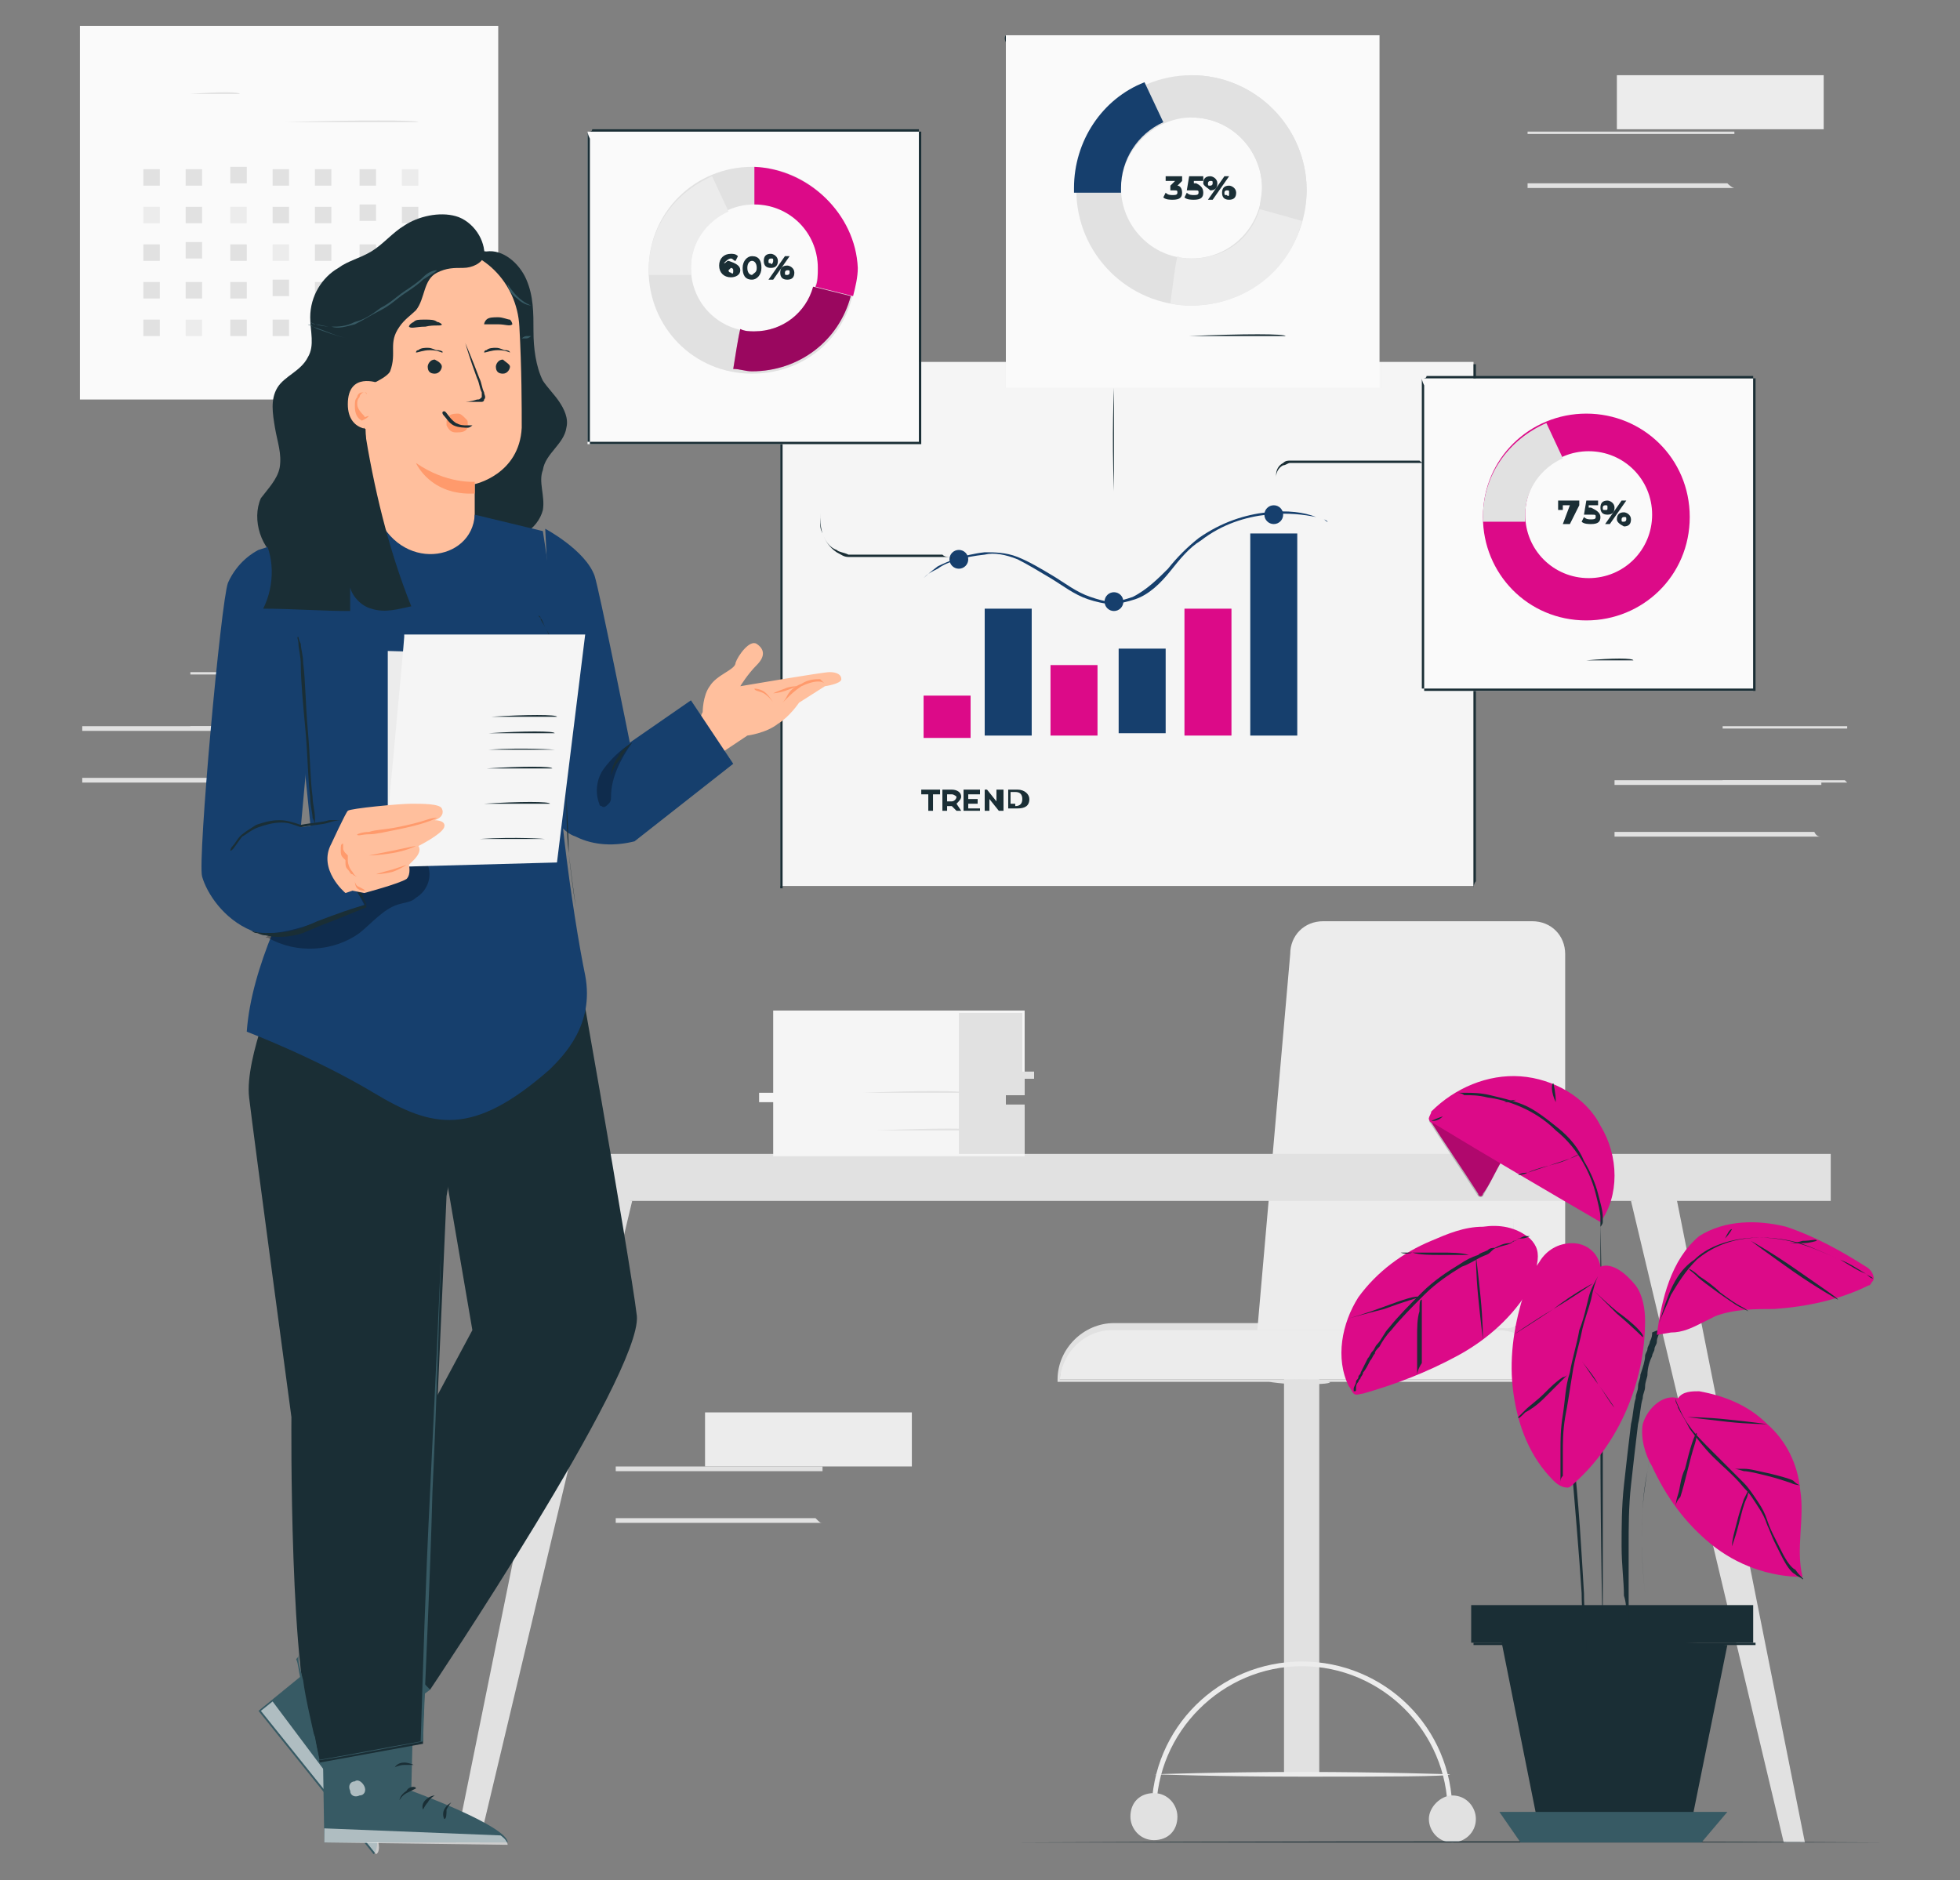 <?xml version="1.0" encoding="utf-8"?>
<!-- Generator: Adobe Illustrator 26.0.1, SVG Export Plug-In . SVG Version: 6.00 Build 0)  -->
<svg version="1.1" id="Layer_1" xmlns="http://www.w3.org/2000/svg" xmlns:xlink="http://www.w3.org/1999/xlink" x="0px" y="0px"
	 viewBox="0 0 83.4 80" style="enable-background:new 0 0 83.4 80;" xml:space="preserve">
<rect x="0" y="0" width="83.4" height="80" fill="#808080" stroke="none"/>
<style type="text/css">
	.st0{fill:#E1E1E1;}
	.st1{fill:#ECECEC;}
	.st2{fill:#F5F5F5;}
	.st3{fill:#FAFAFA;}
	.st4{fill:#1A2E35;}
	.st5{fill:#163F6D;}
	.st6{fill:#DC0A88;}
	.st7{opacity:0.3;}
	.st8{fill:#375A64;}
	.st9{opacity:0.2;}
	.st10{opacity:0.6;}
	.st11{fill:#FFFFFF;}
	.st12{fill:#FFBF9D;}
	.st13{fill:#FF9A6C;}
	.st14{fill:none;stroke:#FDFDFD;stroke-width:0.18;stroke-miterlimit:10;}
</style>
<g>
	<g>
		<g>
			<g>
				<g>
					<g>
						<g>
							<g>
								<g>
									<g>
										
											<rect x="54.7" y="58" transform="matrix(-1 -1.224647e-16 1.224647e-16 -1 110.836 133.455)" class="st0" width="1.5" height="17.5"/>
									</g>
								</g>
							</g>
						</g>
						<g>
							<g>
								<g>
									<g>
										<g>
											<path class="st1" d="M45.1,58.7H66l0,0c0-1.3-1-2.3-2.3-2.3H47.3C46.1,56.5,45.1,57.5,45.1,58.7L45.1,58.7z"/>
										</g>
										<g>
											<path class="st0" d="M66.1,58.8H45v-0.1c0-1.3,1.1-2.4,2.4-2.4h16.4C65,56.4,66.1,57.4,66.1,58.8L66.1,58.8z M45.1,58.7
												h20.8c0-1.2-1-2.1-2.2-2.1H47.3C46.2,56.6,45.2,57.5,45.1,58.7z"/>
										</g>
									</g>
								</g>
							</g>
						</g>
						<g>
							<g>
								<g>
									<g>
										<g>
											<path class="st0" d="M54,58.8c0,0,0.6,0.1,1.3,0.1c0.7,0,1.3,0,1.3-0.1c0,0-0.6-0.1-1.3-0.1C54.6,58.7,54,58.8,54,58.8z"
												/>
										</g>
									</g>
								</g>
							</g>
						</g>
					</g>
				</g>
				<g>
					<g>
						<g>
							<g>
								<path class="st1" d="M49,77.1h0.2c0-3.4,2.8-6.2,6.2-6.2c3.4,0,6.2,2.8,6.2,6.2h0.2c0-3.6-2.9-6.4-6.4-6.4
									C51.9,70.7,49,73.5,49,77.1z"/>
							</g>
						</g>
					</g>
				</g>
				<g>
					<g>
						<g>
							<g>
								<path class="st0" d="M60.8,77.4c0,0.5,0.4,1,1,1c0.5,0,1-0.4,1-1c0-0.5-0.4-1-1-1C61.3,76.4,60.8,76.9,60.8,77.4z"/>
							</g>
						</g>
					</g>
				</g>
				<g>
					<g>
						<g>
							<g>
								<path class="st0" d="M48.1,77.3c0,0.5,0.4,1,1,1s1-0.4,1-1c0-0.5-0.4-1-1-1S48.1,76.7,48.1,77.3z"/>
							</g>
						</g>
					</g>
				</g>
				<g>
					<g>
						<g>
							<g>
								<g>
									<path class="st1" d="M49.1,75.5c0,0,2.8,0.1,6.3,0.1c3.5,0,6.3,0,6.3-0.1c0,0-2.8-0.1-6.3-0.1
										C51.9,75.4,49.1,75.5,49.1,75.5z"/>
								</g>
							</g>
						</g>
					</g>
				</g>
			</g>
			<g>
				<g>
					<g>
						<g>
							<path class="st1" d="M66.6,40.6v12.9c0,1.7-1.4,3.1-3.1,3.1h-10l1.4-16c0-0.8,0.6-1.4,1.4-1.4h8.9
								C66,39.2,66.6,39.8,66.6,40.6z"/>
						</g>
					</g>
				</g>
			</g>
			<g>
				<g>
					<g>
						<g>
							<path class="st0" d="M63.1,56.5C63.1,56.5,63.1,56.5,63.1,56.5c0-0.1,0.1-0.1,0.1-0.1c0.1-0.1,0.2-0.2,0.3-0.4
								c0.2-0.4,0.5-0.9,0.7-1.6c0.1-0.4,0.2-0.8,0.2-1.2c0.1-0.4,0-0.9,0-1.4c0-1,0-2.1,0-3.3c0-2.3,0-4.5,0-6c0-0.8,0-1.4,0-1.8
								c0-0.2,0-0.4,0-0.5c0-0.1,0-0.2,0-0.2c0,0,0,0.1,0,0.2c0,0.1,0,0.3,0,0.5c0,0.4,0,1.1,0,1.8c0,1.5,0,3.7,0,6
								c0,1.2,0,2.3,0,3.3c0,0.5,0,1,0,1.4c-0.1,0.5-0.1,0.9-0.3,1.2c-0.2,0.7-0.5,1.3-0.8,1.6c-0.1,0.2-0.2,0.3-0.3,0.4
								C63.1,56.4,63.1,56.5,63.1,56.5z"/>
						</g>
					</g>
				</g>
			</g>
			<g>
				<g>
					<g>
						<g>
							<path class="st0" d="M57.7,56.5c0,0,0.1,0,0.3,0c0.2,0,0.5,0,0.9,0c0.7,0,1.7,0,2.8,0c0.6,0,1.1,0,1.6,0c0.5,0,0.9,0,1.3,0.1
								c0.4,0.1,0.6,0.3,0.8,0.4c0.1,0.1,0.1,0.1,0.2,0.2c0,0,0.1,0.1,0,0.1c0,0-0.1-0.1-0.2-0.2c-0.2-0.1-0.4-0.3-0.8-0.4
								c-0.3-0.1-0.8-0.1-1.3-0.1c-0.5,0-1,0-1.6,0c-1.1,0-2.1,0-2.8,0c-0.3,0-0.6,0-0.9,0C57.8,56.5,57.7,56.5,57.7,56.5z"/>
						</g>
					</g>
				</g>
			</g>
		</g>
	</g>
	<g>
		<g>
			<g>
				<g>
					<rect x="22.2" y="49.1" class="st0" width="55.7" height="2"/>
				</g>
			</g>
		</g>
		<g>
			<g>
				<g>
					<polygon class="st0" points="25,50.8 19.4,78.4 20.4,78.4 26.9,51.1 					"/>
				</g>
			</g>
		</g>
		<g>
			<g>
				<g>
					<polygon class="st0" points="71.3,50.8 76.8,78.4 75.9,78.4 69.4,51.1 					"/>
				</g>
			</g>
		</g>
	</g>
	<g>
		<g>
			<g>
				<g>
					<g>
						<g>
							<path class="st2" d="M32.9,43.1c0,0.1,0,3.4,0,3.4h-0.6v0.4h0.6v2.3h10.7v-2.1h-0.8v-0.5h0.8v-0.7H44v-0.3h-0.4v-2.6H32.9z"
								/>
						</g>
					</g>
				</g>
			</g>
			<g>
				<g>
					<g>
						<g>
							<polygon class="st0" points="40.8,43.1 40.8,49.1 43.6,49.1 43.6,47 42.8,47 42.8,46.6 43.6,46.6 43.6,45.9 44,45.9 44,45.6 
								43.5,45.6 43.5,43.1 							"/>
						</g>
					</g>
				</g>
			</g>
			<g>
				<g>
					<g>
						<g>
							<g>
								<path class="st0" d="M41,46.8c0,0-1.9,0-4.3,0c-2.4,0-4.3,0-4.3,0c0,0,1.9,0,4.3,0C39.1,46.8,41,46.8,41,46.8z"/>
							</g>
						</g>
					</g>
				</g>
			</g>
			<g>
				<g>
					<g>
						<g>
							<g>
								<path class="st0" d="M41,46.5c0,0-1.9,0-4.3,0c-2.4,0-4.3,0-4.3,0c0,0,1.9,0,4.3,0C39.1,46.4,41,46.4,41,46.5z"/>
							</g>
						</g>
					</g>
				</g>
			</g>
			<g>
				<g>
					<g>
						<g>
							<g>
								<path class="st0" d="M41.5,45.5c0,0-1.9,0-4.3,0c-2.4,0-4.3,0-4.3,0c0,0,1.9,0,4.3,0C39.6,45.5,41.5,45.5,41.5,45.5z"/>
							</g>
						</g>
					</g>
				</g>
			</g>
			<g>
				<g>
					<g>
						<g>
							<g>
								<path class="st0" d="M41.6,48.1c0,0-1.9,0-4.3,0c-2.4,0-4.3,0-4.3,0c0,0,1.9,0,4.3,0C39.7,48,41.6,48,41.6,48.1z"/>
							</g>
						</g>
					</g>
				</g>
			</g>
		</g>
	</g>
	<g>
		<g>
			<g>
				<g>
					<g>
						<rect x="3.4" y="1.1" class="st3" width="17.8" height="15.9"/>
					</g>
				</g>
			</g>
			<g>
				<g>
					<g>
						<g>
							<path class="st0" d="M21.2,17c0,0,0-0.1,0-0.3c0-0.2,0-0.5,0-0.9c0-0.7,0-1.8,0-3.2c0-2.8,0-6.8,0-11.5l0,0
								c-5.1,0-11.2,0-17.8,0h0l0,0c0,5.8,0,11.2,0,15.9l0,0c5.3,0,9.7,0,12.9,0c1.6,0,2.8,0,3.6,0c0.4,0,0.7,0,1,0
								C21,17,21,17,21.2,17C21.2,17,21.2,17,21.2,17S21.2,17,21.2,17c-0.1,0-0.2,0-0.3,0c-0.2,0-0.5,0-1,0c-0.8,0-2.1,0-3.6,0
								c-3.1,0-7.6,0-12.9,0l0,0v0c0-4.7,0-10.1,0-15.9v0h0h0c6.6,0,12.7,0,17.8,0h0l0,0c0,4.8,0,8.8,0,11.6c0,1.4,0,2.5,0,3.2
								c0,0.4,0,0.7,0,0.8C21.2,16.9,21.2,17,21.2,17z"/>
						</g>
					</g>
				</g>
			</g>
		</g>
		<g>
			<g>
				<g>
					<g>
						<path class="st0" d="M10.2,4c0,0-0.9,0-2.1,0C7,4,6,4,6,4c0,0,0.9,0,2.1,0C9.3,3.9,10.2,3.9,10.2,4z"/>
					</g>
				</g>
			</g>
		</g>
		<g>
			<g>
				<g>
					<g>
						<path class="st0" d="M17.8,5.2c0,0-2.6,0-5.7,0c-3.2,0-5.7,0-5.7,0c0,0,2.6,0,5.7,0C15.2,5.1,17.8,5.1,17.8,5.2z"/>
					</g>
				</g>
			</g>
		</g>
		<g>
			<g>
				<g>
					<rect x="6.1" y="7.2" class="st0" width="0.7" height="0.7"/>
				</g>
			</g>
		</g>
		<g>
			<g>
				<g>
					<rect x="7.9" y="7.2" class="st0" width="0.7" height="0.7"/>
				</g>
			</g>
		</g>
		<g>
			<g>
				<g>
					<rect x="9.8" y="7.1" class="st0" width="0.7" height="0.7"/>
				</g>
			</g>
		</g>
		<g>
			<g>
				<g>
					<rect x="11.6" y="7.2" class="st0" width="0.7" height="0.7"/>
				</g>
			</g>
		</g>
		<g>
			<g>
				<g>
					<rect x="13.4" y="7.2" class="st0" width="0.7" height="0.7"/>
				</g>
			</g>
		</g>
		<g>
			<g>
				<g>
					<rect x="15.3" y="7.2" class="st0" width="0.7" height="0.7"/>
				</g>
			</g>
		</g>
		<g>
			<g>
				<g>
					<rect x="17.1" y="7.2" class="st1" width="0.7" height="0.7"/>
				</g>
			</g>
		</g>
		<g>
			<g>
				<g>
					<rect x="6.1" y="8.8" class="st1" width="0.7" height="0.7"/>
				</g>
			</g>
		</g>
		<g>
			<g>
				<g>
					<rect x="7.9" y="8.8" class="st0" width="0.7" height="0.7"/>
				</g>
			</g>
		</g>
		<g>
			<g>
				<g>
					<rect x="9.8" y="8.8" class="st1" width="0.7" height="0.7"/>
				</g>
			</g>
		</g>
		<g>
			<g>
				<g>
					<rect x="11.6" y="8.8" class="st0" width="0.7" height="0.7"/>
				</g>
			</g>
		</g>
		<g>
			<g>
				<g>
					<rect x="13.4" y="8.8" class="st0" width="0.7" height="0.7"/>
				</g>
			</g>
		</g>
		<g>
			<g>
				<g>
					<rect x="15.3" y="8.7" class="st0" width="0.7" height="0.7"/>
				</g>
			</g>
		</g>
		<g>
			<g>
				<g>
					<rect x="17.1" y="8.8" class="st0" width="0.7" height="0.7"/>
				</g>
			</g>
		</g>
		<g>
			<g>
				<g>
					<rect x="6.1" y="10.4" class="st0" width="0.7" height="0.7"/>
				</g>
			</g>
		</g>
		<g>
			<g>
				<g>
					<rect x="7.9" y="10.3" class="st0" width="0.7" height="0.7"/>
				</g>
			</g>
		</g>
		<g>
			<g>
				<g>
					<rect x="9.8" y="10.4" class="st0" width="0.7" height="0.7"/>
				</g>
			</g>
		</g>
		<g>
			<g>
				<g>
					<rect x="11.6" y="10.4" class="st1" width="0.7" height="0.7"/>
				</g>
			</g>
		</g>
		<g>
			<g>
				<g>
					<rect x="13.4" y="10.4" class="st0" width="0.7" height="0.7"/>
				</g>
			</g>
		</g>
		<g>
			<g>
				<g>
					<rect x="15.3" y="10.4" class="st0" width="0.7" height="0.7"/>
				</g>
			</g>
		</g>
		<g>
			<g>
				<g>
					<rect x="17.1" y="10.4" class="st0" width="0.7" height="0.7"/>
				</g>
			</g>
		</g>
		<g>
			<g>
				<g>
					<rect x="6.1" y="12" class="st0" width="0.7" height="0.7"/>
				</g>
			</g>
		</g>
		<g>
			<g>
				<g>
					<rect x="7.9" y="12" class="st0" width="0.7" height="0.7"/>
				</g>
			</g>
		</g>
		<g>
			<g>
				<g>
					<rect x="9.8" y="12" class="st0" width="0.7" height="0.7"/>
				</g>
			</g>
		</g>
		<g>
			<g>
				<g>
					<rect x="11.6" y="11.9" class="st0" width="0.7" height="0.7"/>
				</g>
			</g>
		</g>
		<g>
			<g>
				<g>
					<rect x="13.4" y="12" class="st0" width="0.7" height="0.7"/>
				</g>
			</g>
		</g>
		<g>
			<g>
				<g>
					<rect x="15.3" y="12" class="st1" width="0.7" height="0.7"/>
				</g>
			</g>
		</g>
		<g>
			<g>
				<g>
					<rect x="17.1" y="12" class="st0" width="0.7" height="0.7"/>
				</g>
			</g>
		</g>
		<g>
			<g>
				<g>
					<rect x="6.1" y="13.6" class="st0" width="0.7" height="0.7"/>
				</g>
			</g>
		</g>
		<g>
			<g>
				<g>
					<rect x="7.9" y="13.6" class="st1" width="0.7" height="0.7"/>
				</g>
			</g>
		</g>
		<g>
			<g>
				<g>
					<rect x="9.8" y="13.6" class="st0" width="0.7" height="0.7"/>
				</g>
			</g>
		</g>
		<g>
			<g>
				<g>
					<rect x="11.6" y="13.6" class="st0" width="0.7" height="0.7"/>
				</g>
			</g>
		</g>
		<g>
			<g>
				<g>
					<rect x="13.4" y="13.6" class="st0" width="0.7" height="0.7"/>
				</g>
			</g>
		</g>
		<g>
			<g>
				<g>
					<rect x="15.3" y="13.5" class="st0" width="0.7" height="0.7"/>
				</g>
			</g>
		</g>
		<g>
			<g>
				<g>
					<rect x="17.1" y="13.6" class="st0" width="0.7" height="0.7"/>
				</g>
			</g>
		</g>
	</g>
	<g>
		<g>
			<g>
				<rect x="68.8" y="3.2" class="st1" width="8.8" height="2.3"/>
			</g>
		</g>
		<g>
			<g>
				<g>
					<path class="st0" d="M73.8,8C73.8,8,73.8,7.9,73.8,8c0-0.1,0-0.1,0-0.2c0-0.1,0-0.3,0-0.5c0-0.4,0-1,0-1.7l0,0
						c-2,0-5.2,0-8.8,0c0,0,0,0,0,0v0v0v0v0v0v0v0l0,0.1v0.1c0,0.1,0,0.2,0,0.3c0,0.2,0,0.4,0,0.6c0,0.4,0,0.8,0,1.1l0,0
						c2.5,0,4.7,0,6.2,0c0.8,0,1.4,0,1.8,0c0.2,0,0.4,0,0.5,0C73.7,8,73.8,8,73.8,8C73.8,8,73.8,8,73.8,8C73.8,8,73.8,8,73.8,8
						c-0.1,0-0.1,0-0.2,0c-0.1,0-0.3,0-0.5,0c-0.4,0-1.1,0-1.8,0c-1.6,0-3.8,0-6.3,0l0,0l0,0c0-0.4,0-0.8,0-1.1c0-0.2,0-0.4,0-0.6
						c0-0.1,0-0.2,0-0.3l0-0.1V5.7v0v0v0v0v0v0v0c0.1-0.1,0,0,0,0c3.6,0,6.8,0,8.8,0l0,0l0,0c0,0.7,0,1.3,0,1.7c0,0.2,0,0.3,0,0.4
						C73.8,7.9,73.8,7.9,73.8,8C73.8,8,73.8,8,73.8,8z"/>
				</g>
			</g>
		</g>
	</g>
	<g>
		<g>
			<g>
				<rect x="30" y="60.1" class="st1" width="8.8" height="2.3"/>
			</g>
		</g>
		<g>
			<g>
				<g>
					<path class="st0" d="M35,64.8C35,64.8,35,64.8,35,64.8c0-0.1,0-0.1,0-0.2c0-0.1,0-0.3,0-0.5c0-0.4,0-1,0-1.7l0,0
						c-2,0-5.2,0-8.8,0c0,0,0,0,0,0v0v0v0v0v0v0v0l0,0.1v0.1c0,0.1,0,0.2,0,0.3c0,0.2,0,0.4,0,0.6c0,0.4,0,0.8,0,1.1l0,0
						c2.5,0,4.7,0,6.2,0c0.8,0,1.4,0,1.8,0c0.2,0,0.4,0,0.5,0C34.9,64.8,34.9,64.8,35,64.8C35,64.8,35,64.8,35,64.8
						C35,64.8,35,64.8,35,64.8c-0.1,0-0.1,0-0.2,0c-0.1,0-0.3,0-0.5,0c-0.4,0-1.1,0-1.8,0c-1.6,0-3.8,0-6.3,0l0,0l0,0
						c0-0.4,0-0.8,0-1.1c0-0.2,0-0.4,0-0.6c0-0.1,0-0.2,0-0.3l0-0.1v-0.1v0v0v0v0v0v0v0c0.1-0.1,0,0,0,0c3.6,0,6.8,0,8.8,0l0,0l0,0
						c0,0.7,0,1.3,0,1.7c0,0.2,0,0.3,0,0.4C35,64.7,35,64.7,35,64.8C35,64.8,35,64.8,35,64.8z"/>
				</g>
			</g>
		</g>
	</g>
	<g>
		<g>
			<g>
				<g>
					<path class="st0" d="M77.5,35.6C77.5,35.6,77.5,35.6,77.5,35.6c0-0.1,0-0.1,0-0.2c0-0.1,0-0.3,0-0.5c0-0.4,0-1,0-1.7l0,0
						c-2,0-5.2,0-8.8,0c0,0,0,0,0,0v0v0v0v0v0v0l0,0v0.1v0.1c0,0.1,0,0.2,0,0.3c0,0.2,0,0.4,0,0.6c0,0.4,0,0.8,0,1.1l0,0
						c2.5,0,4.7,0,6.2,0c0.8,0,1.4,0,1.8,0c0.2,0,0.4,0,0.5,0C77.3,35.6,77.4,35.6,77.5,35.6C77.4,35.6,77.5,35.6,77.5,35.6
						C77.5,35.6,77.4,35.6,77.5,35.6c-0.1,0-0.1,0-0.2,0c-0.1,0-0.3,0-0.5,0c-0.4,0-1.1,0-1.8,0c-1.6,0-3.8,0-6.3,0l0,0l0,0
						c0-0.4,0-0.8,0-1.1c0-0.2,0-0.4,0-0.6c0-0.1,0-0.2,0-0.3l0-0.1v-0.1v0v0v0v0v0v0v0c0.1-0.1,0,0,0,0c3.6,0,6.8,0,8.8,0l0,0l0,0
						c0,0.7,0,1.3,0,1.7c0,0.2,0,0.3,0,0.4C77.5,35.5,77.5,35.5,77.5,35.6C77.5,35.6,77.5,35.6,77.5,35.6z"/>
				</g>
			</g>
		</g>
		<g>
			<g>
				<g>
					<path class="st0" d="M78.6,33.3C78.6,33.3,78.6,33.3,78.6,33.3c0-0.1,0-0.1,0-0.2c0-0.1,0-0.3,0-0.5c0-0.4,0-1,0-1.7l0,0
						c-1.4,0-3.2,0-5.3,0c0,0,0.1-0.1,0,0v0v0v0v0v0v0l0,0v0.1l0,0.2c0,0.1,0,0.2,0,0.3c0,0.2,0,0.4,0,0.6c0,0.4,0,0.8,0,1.1l0,0
						c1.5,0,2.8,0,3.8,0c0.5,0,0.8,0,1.1,0c0.1,0,0.2,0,0.3,0C78.6,33.3,78.6,33.3,78.6,33.3C78.6,33.3,78.6,33.3,78.6,33.3
						c-0.2,0-0.3,0-0.4,0c-0.3,0-0.6,0-1.1,0c-0.9,0-2.3,0-3.8,0l0,0l0,0c0-0.4,0-0.7,0-1.1c0-0.2,0-0.4,0-0.6c0-0.1,0-0.2,0-0.3
						l0-0.2v-0.1v0v0v0v0v0v0v0c0,0,0.1-0.1,0,0c2,0,3.9,0,5.3,0l0,0l0,0c0,0.7,0,1.3,0,1.7c0,0.2,0,0.3,0,0.5
						C78.6,33.2,78.6,33.3,78.6,33.3z"/>
				</g>
			</g>
		</g>
	</g>
	<g>
		<g>
			<g>
				<g>
					<path class="st0" d="M12.3,33.3C12.3,33.3,12.3,33.3,12.3,33.3c0-0.1,0-0.1,0-0.2c0-0.1,0-0.3,0-0.5c0-0.4,0-1,0-1.7l0,0
						c-2,0-5.2,0-8.8,0c0,0,0,0,0,0v0v0v0v0v0v0l0,0v0.1v0.1c0,0.1,0,0.2,0,0.3c0,0.2,0,0.4,0,0.6c0,0.4,0,0.8,0,1.1l0,0
						c2.5,0,4.7,0,6.2,0c0.8,0,1.4,0,1.8,0c0.2,0,0.4,0,0.5,0C12.1,33.3,12.2,33.3,12.3,33.3C12.2,33.3,12.3,33.3,12.3,33.3
						C12.3,33.3,12.2,33.3,12.3,33.3c-0.1,0-0.1,0-0.2,0c-0.1,0-0.3,0-0.5,0c-0.4,0-1.1,0-1.8,0c-1.6,0-3.8,0-6.3,0l0,0l0,0
						c0-0.4,0-0.8,0-1.1c0-0.2,0-0.4,0-0.6c0-0.1,0-0.2,0-0.3l0-0.1v-0.1v0v0v0v0v0v0v0c0.1-0.1,0,0,0,0c3.6,0,6.8,0,8.8,0l0,0l0,0
						c0,0.7,0,1.3,0,1.7c0,0.2,0,0.3,0,0.4C12.3,33.2,12.3,33.3,12.3,33.3C12.3,33.3,12.3,33.3,12.3,33.3z"/>
				</g>
			</g>
		</g>
		<g>
			<g>
				<g>
					<path class="st0" d="M13.4,31C13.4,31,13.4,31,13.4,31c0-0.1,0-0.1,0-0.2c0-0.1,0-0.3,0-0.5c0-0.4,0-1,0-1.7l0,0
						c-1.4,0-3.2,0-5.3,0c0,0,0.1-0.1,0,0v0v0v0v0v0v0l0,0v0.1l0,0.2c0,0.1,0,0.2,0,0.3c0,0.2,0,0.4,0,0.6c0,0.4,0,0.8,0,1.1l0,0
						c1.5,0,2.8,0,3.8,0c0.5,0,0.8,0,1.1,0c0.1,0,0.2,0,0.3,0C13.4,31,13.4,31,13.4,31C13.4,31,13.4,31,13.4,31c-0.2,0-0.3,0-0.4,0
						c-0.3,0-0.6,0-1.1,0c-0.9,0-2.3,0-3.8,0l0,0l0,0c0-0.4,0-0.7,0-1.1c0-0.2,0-0.4,0-0.6c0-0.1,0-0.2,0-0.3l0-0.2v-0.1v0v0v0v0v0
						v0v0c0,0,0.1-0.1,0,0c2,0,3.9,0,5.3,0l0,0l0,0c0,0.7,0,1.3,0,1.7c0,0.2,0,0.3,0,0.5C13.4,31,13.4,31,13.4,31z"/>
				</g>
			</g>
		</g>
	</g>
	<g>
		<g>
			<path class="st4" d="M80.1,78.4c0,0-16.5,0-36.8,0c-20.3,0-36.8,0-36.8,0s16.5,0,36.8,0C63.6,78.3,80.1,78.4,80.1,78.4z"/>
		</g>
	</g>
	<g>
		<g>
			<g>
				<g>
					<rect x="33.2" y="15.4" class="st2" width="29.5" height="22.3"/>
				</g>
				<g>
					<g>
						<path class="st4" d="M62.7,37.8c0,0,0-0.1,0-0.4c0-0.3,0-0.7,0-1.2c0-1,0-2.6,0-4.5c0-3.9,0-9.5,0-16.2l0,0
							c-8.3,0-18.5,0-29.5,0h0l0,0c0,8,0,15.6,0,22.3l0,0c8.7,0,16.1,0,21.3,0c2.6,0,4.6,0,6,0c0.7,0,1.2,0,1.6,0c0.2,0,0.3,0,0.4,0
							C62.7,37.8,62.7,37.8,62.7,37.8s0,0-0.1,0c-0.1,0-0.2,0-0.4,0c-0.4,0-0.9,0-1.6,0c-1.4,0-3.4,0-6,0c-5.2,0-12.6,0-21.3,0l0,0
							v0c0-6.7,0-14.3,0-22.3l0,0h0h0c11,0,21.2,0,29.5,0h0l0,0c0,6.8,0,12.4,0,16.3c0,1.9,0,3.5,0,4.5c0,0.5,0,0.9,0,1.2
							C62.7,37.6,62.7,37.8,62.7,37.8z"/>
					</g>
				</g>
			</g>
			<g>
				<g>
					<g>
						<g>
							<g>
								<rect x="41.9" y="25.9" class="st5" width="2" height="5.4"/>
							</g>
						</g>
					</g>
					<g>
						<g>
							<g>
								<rect x="50.4" y="25.9" class="st6" width="2" height="5.4"/>
							</g>
						</g>
					</g>
					<g>
						<g>
							<g>
								<rect x="53.2" y="22.7" class="st5" width="2" height="8.6"/>
							</g>
						</g>
					</g>
					<g>
						<g>
							<g>
								<rect x="39.3" y="29.6" class="st6" width="2" height="1.8"/>
							</g>
						</g>
					</g>
					<g>
						<g>
							<g>
								<rect x="44.7" y="28.3" class="st6" width="2" height="3"/>
							</g>
						</g>
					</g>
					<g>
						<g>
							<g>
								<rect x="47.6" y="27.6" class="st5" width="2" height="3.6"/>
							</g>
						</g>
					</g>
				</g>
			</g>
			<g>
				<circle class="st5" cx="40.8" cy="23.8" r="0.4"/>
			</g>
			<g>
				<g>
					<path class="st2" d="M47.4,25.3c0-2.8,0-5.9,0-8.8"/>
				</g>
				<g>
					<g>
						<path class="st4" d="M47.4,16.5c0,0,0,2,0,4.4c0,2.4,0,4.4,0,4.4c0,0,0-2,0-4.4C47.3,18.5,47.4,16.5,47.4,16.5z"/>
					</g>
				</g>
			</g>
			<g>
				<g>
					<path class="st4" d="M60.6,19.7c0,0-0.1,0-0.3,0c-0.2,0-0.5,0-0.8,0c-0.7,0-1.7,0-2.8,0c-0.5,0-1.1,0-1.5,0c-0.1,0-0.2,0-0.3,0
						c-0.1,0-0.2,0.1-0.3,0.1c-0.2,0.1-0.3,0.3-0.3,0.5c0,0.1,0,0.2,0,0.2c0,0.1,0,0.2,0,0.2c0,0.1,0,0.3,0,0.4c0,0.2,0,0.3,0,0.3
						c0,0,0-0.1,0-0.3c0-0.1,0-0.2,0-0.4c0-0.1,0-0.1,0-0.2c0-0.1,0-0.2,0-0.3c0-0.2,0.1-0.4,0.3-0.5c0.1-0.1,0.2-0.1,0.3-0.1
						c0.1,0,0.2,0,0.4,0c0.5,0,1,0,1.5,0c1.1,0,2.1,0,2.8,0c0.3,0,0.6,0,0.8,0C60.5,19.7,60.6,19.7,60.6,19.7z"/>
				</g>
			</g>
			<g>
				<g>
					<path class="st5" d="M56.7,22.3C56.7,22.3,56.7,22.3,56.7,22.3c-0.1,0-0.1,0-0.2-0.1c-0.1,0-0.1-0.1-0.2-0.1
						c-0.1,0-0.2-0.1-0.3-0.1c-0.5-0.1-1.2-0.2-2.1-0.1C53,22,52,22.3,51.1,23c-0.5,0.3-0.9,0.8-1.3,1.3c-0.4,0.5-0.9,1-1.5,1.2
						c-0.3,0.1-0.7,0.2-1,0.2c-0.3,0-0.7-0.1-1-0.2c-0.6-0.2-1.1-0.6-1.6-0.9c-0.5-0.3-1-0.6-1.4-0.8c-0.5-0.2-1-0.3-1.4-0.2
						c-0.9,0.1-1.6,0.3-2,0.6c-0.2,0.1-0.4,0.2-0.5,0.3c0,0-0.1,0.1-0.1,0.1c0,0,0,0,0,0c0,0,0.2-0.2,0.6-0.5c0.4-0.2,1.1-0.5,2-0.6
						c0.4,0,0.9,0,1.4,0.2c0.5,0.2,1,0.5,1.5,0.8c0.5,0.3,1,0.7,1.6,0.9c0.3,0.1,0.6,0.2,0.9,0.2c0.3,0,0.6-0.1,0.9-0.2
						c0.6-0.3,1.1-0.8,1.5-1.2c0.4-0.5,0.8-0.9,1.3-1.3c1-0.7,2-1,2.9-1.1c0.9-0.1,1.6,0,2.1,0.2c0.1,0,0.2,0.1,0.3,0.1
						c0.1,0,0.2,0.1,0.2,0.1C56.6,22.3,56.6,22.3,56.7,22.3C56.7,22.3,56.7,22.3,56.7,22.3z"/>
				</g>
			</g>
			<g>
				<circle class="st5" cx="47.4" cy="25.6" r="0.4"/>
			</g>
			<g>
				<circle class="st5" cx="54.2" cy="21.9" r="0.4"/>
			</g>
			<g>
				<g>
					<path class="st4" d="M41.3,32.1c0,0-0.5,0-1,0c-0.6,0-1,0-1,0c0,0,0.5,0,1,0C40.9,32.1,41.3,32.1,41.3,32.1z"/>
				</g>
			</g>
			<g>
				<g>
					<path class="st4" d="M43.9,32.1c0,0-0.5,0-1,0c-0.6,0-1,0-1,0c0,0,0.5,0,1,0C43.5,32.1,43.9,32.1,43.9,32.1z"/>
				</g>
			</g>
			<g>
				<g>
					<path class="st4" d="M46.9,32.1c0,0-0.5,0-1,0c-0.6,0-1,0-1,0c0,0,0.5,0,1,0C46.4,32.1,46.9,32.1,46.9,32.1z"/>
				</g>
			</g>
			<g>
				<g>
					<path class="st4" d="M49.6,32.1c0,0-0.5,0-1,0c-0.6,0-1,0-1,0c0,0,0.5,0,1,0C49.2,32.1,49.6,32.1,49.6,32.1z"/>
				</g>
			</g>
			<g>
				<g>
					<path class="st4" d="M52.3,32.1c0,0-0.5,0-1,0c-0.6,0-1,0-1,0c0,0,0.5,0,1,0C51.9,32.1,52.3,32.1,52.3,32.1z"/>
				</g>
			</g>
			<g>
				<g>
					<path class="st4" d="M55.1,32.1c0,0-0.5,0-1,0c-0.6,0-1,0-1,0c0,0,0.5,0,1,0C54.6,32.1,55.1,32.1,55.1,32.1z"/>
				</g>
			</g>
		</g>
		<g>
			<path class="st4" d="M39.5,33.8h-0.3v-0.2H40v0.2h-0.3v0.7h-0.2V33.8z"/>
			<path class="st4" d="M40.7,34.5l-0.2-0.2h0h-0.2v0.2h-0.2v-0.9h0.4c0.2,0,0.4,0.1,0.4,0.3c0,0.1-0.1,0.2-0.2,0.3l0.2,0.3H40.7z
				 M40.5,33.8h-0.2v0.3h0.2c0.1,0,0.2-0.1,0.2-0.2C40.7,33.9,40.6,33.8,40.5,33.8z"/>
			<path class="st4" d="M41.7,34.3v0.2H41v-0.9h0.7v0.2h-0.5V34h0.4v0.2h-0.4v0.2H41.7z"/>
			<path class="st4" d="M42.7,33.6v0.9h-0.2L42.1,34v0.5h-0.2v-0.9H42l0.4,0.5v-0.5H42.7z"/>
			<path class="st4" d="M42.9,33.6h0.4c0.3,0,0.5,0.2,0.5,0.4c0,0.3-0.2,0.4-0.5,0.4h-0.4V33.6z M43.2,34.3c0.2,0,0.3-0.1,0.3-0.3
				c0-0.2-0.1-0.3-0.3-0.3h-0.2v0.5H43.2z"/>
		</g>
		<g>
			<g>
				<path class="st4" d="M40.5,23.7C40.5,23.8,40.4,23.8,40.5,23.7c-0.2,0-0.3,0-0.4,0c-0.3,0-0.6,0-1,0c-0.4,0-1,0-1.6,0
					c-0.3,0-0.6,0-0.9,0c-0.2,0-0.3,0-0.5,0c-0.2,0-0.3-0.1-0.5-0.2c-0.3-0.2-0.5-0.5-0.6-0.8c-0.1-0.2-0.1-0.3-0.1-0.5
					c0-0.2,0-0.3,0-0.4c0-0.6,0-1.1,0-1.6c0-0.4,0-0.8,0-1c0-0.1,0-0.2,0-0.3c0-0.1,0-0.1,0-0.1s0,0,0,0.1c0,0.1,0,0.2,0,0.3
					c0,0.3,0,0.6,0,1c0,0.4,0,1,0,1.6c0,0.3,0,0.6,0.1,0.9c0.1,0.3,0.3,0.6,0.6,0.7c0.1,0.1,0.3,0.1,0.5,0.2c0.2,0,0.3,0,0.5,0
					c0.3,0,0.6,0,0.9,0c0.6,0,1.1,0,1.6,0c0.4,0,0.8,0,1,0C40.2,23.7,40.3,23.7,40.5,23.7C40.4,23.7,40.5,23.7,40.5,23.7z"/>
			</g>
		</g>
	</g>
	<g>
		<g>
			<g>
				<g>
					<polygon class="st3" points="60.5,16.1 60.5,29.4 62.1,29.4 64.3,29.4 74.6,29.4 74.6,16.1 					"/>
				</g>
				<g>
					<g>
						<path class="st4" d="M60.5,16.1C60.5,16.1,60.5,16.1,60.5,16.1c0.1,0,0.2,0,0.3,0c0.2,0,0.4,0,0.8,0c0.7,0,1.6,0,2.9,0
							c2.5,0,6,0,10.2,0l0,0l0,0c0,3.9,0,8.4,0,13.3v0v0l0,0c-5.2,0-10,0-14.1,0l0,0l0,0c0-4,0-7.3,0-9.6c0-1.2,0-2.1,0-2.7
							c0-0.3,0-0.5,0-0.7C60.5,16.2,60.5,16.1,60.5,16.1s0,0.1,0,0.2c0,0.2,0,0.4,0,0.7c0,0.6,0,1.5,0,2.7c0,2.3,0,5.6,0,9.6l0,0
							c4.1,0,8.9,0,14.1,0l0,0v0c0-4.8,0-9.4,0-13.3l0,0c-4.2,0-7.7,0-10.2,0c-1.2,0-2.2,0-2.9,0c-0.3,0-0.6,0-0.8,0
							C60.7,16.1,60.6,16.1,60.5,16.1C60.5,16.1,60.5,16.1,60.5,16.1z"/>
					</g>
				</g>
			</g>
			<g>
				<g>
					<g>
						<g>
							<g>
								<g>
									<g>
										<path class="st6" d="M67.5,17.6c-2.4,0-4.4,1.9-4.4,4.4c0,2.4,1.9,4.4,4.4,4.4c2.4,0,4.4-1.9,4.4-4.4
											C71.9,19.5,69.9,17.6,67.5,17.6z M67.6,24.6c-1.5,0-2.7-1.2-2.7-2.7s1.2-2.7,2.7-2.7c1.5,0,2.7,1.2,2.7,2.7
											S69.1,24.6,67.6,24.6z"/>
									</g>
								</g>
							</g>
						</g>
						<g>
							<g>
								<g>
									<g>
										<g>
											<path class="st0" d="M64.9,21.9c0-1.1,0.7-2,1.6-2.4l-0.7-1.5c-1.6,0.7-2.7,2.2-2.7,4c0,0.1,0,0.1,0,0.2h1.8
												C64.9,22,64.9,22,64.9,21.9z"/>
										</g>
									</g>
								</g>
							</g>
						</g>
					</g>
				</g>
				<g>
					<g>
						<g>
							<g>
								<g>
									<g>
										<path class="st4" d="M71.1,27.4c0,0-1.6,0-3.6,0c-2,0-3.6,0-3.6,0c0,0,1.6,0,3.6,0C69.5,27.4,71.1,27.4,71.1,27.4z"/>
									</g>
								</g>
							</g>
						</g>
					</g>
					<g>
						<g>
							<g>
								<g>
									<g>
										<path class="st4" d="M69.5,28.1c0,0-0.9,0-2,0c-1.1,0-2,0-2,0c0,0,0.9,0,2,0C68.6,28,69.5,28,69.5,28.1z"/>
									</g>
								</g>
							</g>
						</g>
					</g>
				</g>
			</g>
		</g>
		<g>
			<path class="st4" d="M67.2,21.3v0.2l-0.4,0.8h-0.3l0.3-0.8h-0.3v0.2h-0.2v-0.4H67.2z"/>
			<path class="st4" d="M68.1,22c0,0.2-0.1,0.3-0.4,0.3c-0.1,0-0.3,0-0.4-0.1l0.1-0.2c0.1,0.1,0.2,0.1,0.3,0.1c0.1,0,0.2,0,0.2-0.1
				c0-0.1,0-0.1-0.2-0.1h-0.3l0.1-0.6H68v0.2h-0.4l0,0.1h0.1C67.9,21.7,68.1,21.8,68.1,22z"/>
			<path class="st4" d="M68.1,21.6c0-0.2,0.1-0.3,0.3-0.3c0.1,0,0.3,0.1,0.3,0.3c0,0.2-0.1,0.3-0.3,0.3
				C68.2,21.9,68.1,21.8,68.1,21.6z M69,21.3h0.2l-0.7,1h-0.2L69,21.3z M68.4,21.6c0-0.1,0-0.1-0.1-0.1c0,0-0.1,0-0.1,0.1
				c0,0.1,0,0.1,0.1,0.1C68.4,21.7,68.4,21.7,68.4,21.6z M68.8,22.1c0-0.2,0.1-0.3,0.3-0.3c0.1,0,0.3,0.1,0.3,0.3
				c0,0.2-0.1,0.3-0.3,0.3C68.9,22.3,68.8,22.2,68.8,22.1z M69.2,22.1c0-0.1,0-0.1-0.1-0.1c0,0-0.1,0-0.1,0.1c0,0.1,0,0.1,0.1,0.1
				C69.1,22.2,69.2,22.2,69.2,22.1z"/>
		</g>
	</g>
	<g>
		<g>
			<g>
				<g>
					<polygon class="st3" points="42.8,1.5 42.8,16.5 44.6,16.5 47.1,16.5 58.7,16.5 58.7,1.5 					"/>
				</g>
				<g>
					<g>
						<path class="st4" d="M42.8,1.5C42.8,1.5,42.8,1.5,42.8,1.5c0.1,0,0.2,0,0.3,0c0.2,0,0.5,0,0.9,0c0.8,0,1.8,0,3.2,0
							c2.8,0,6.8,0,11.6,0l0,0l0,0c0,4.4,0,9.5,0,15v0v0l0,0c-5.9,0-11.4,0-16,0l0,0l0,0c0-4.5,0-8.3,0-10.9c0-1.3,0-2.3,0-3
							c0-0.3,0-0.6,0-0.8C42.7,1.6,42.8,1.5,42.8,1.5s0,0.1,0,0.3c0,0.2,0,0.5,0,0.8c0,0.7,0,1.7,0,3c0,2.6,0,6.4,0,10.9l0,0
							c4.6,0,10.1,0,16,0l0,0v0c0-5.5,0-10.6,0-15l0,0c-4.8,0-8.8,0-11.6,0c-1.4,0-2.5,0-3.3,0c-0.4,0-0.7,0-0.9,0
							C43,1.5,42.9,1.5,42.8,1.5C42.8,1.5,42.8,1.5,42.8,1.5z"/>
					</g>
				</g>
			</g>
			<g>
				<g>
					<g>
						<g>
							<g>
								<g>
									<g>
										<path class="st0" d="M50.7,3.2c-2.7,0-4.9,2.2-4.9,4.9c0,2.7,2.2,4.9,4.9,4.9c2.7,0,4.9-2.2,4.9-4.9
											C55.6,5.4,53.4,3.2,50.7,3.2z M50.7,11c-1.7,0-3-1.4-3-3s1.4-3,3-3c1.7,0,3,1.4,3,3S52.4,11,50.7,11z"/>
									</g>
								</g>
							</g>
						</g>
						<g>
							<g>
								<g>
									<g>
										<g>
											<path class="st0" d="M50.7,3.2c0,0.5,0,1.2,0,1.8c1.7,0,3,1.4,3,3c0,0.3-0.1,0.6-0.1,0.9l1.8,0.5
												c0.1-0.4,0.2-0.9,0.2-1.3C55.6,5.4,53.4,3.2,50.7,3.2z"/>
										</g>
									</g>
								</g>
							</g>
							<g>
								<g>
									<g>
										<g>
											<path class="st5" d="M47.7,8c0-1.2,0.7-2.3,1.8-2.8l-0.8-1.7c-1.8,0.7-3,2.5-3,4.5c0,0.1,0,0.1,0,0.2h2
												C47.7,8.2,47.7,8.1,47.7,8z"/>
										</g>
									</g>
								</g>
							</g>
							<g>
								<g>
									<g>
										<g>
											<path class="st1" d="M50.7,11c-0.2,0-0.4,0-0.6-0.1c-0.1,0.4-0.2,1.3-0.3,2c0.3,0.1,0.6,0.1,0.9,0.1
												c2.3,0,4.2-1.5,4.7-3.6l-1.8-0.5C53.2,10.2,52.1,11,50.7,11z"/>
										</g>
									</g>
								</g>
							</g>
						</g>
					</g>
				</g>
				<g>
					<g>
						<g>
							<g>
								<g>
									<g>
										<path class="st4" d="M54.7,14.3c0,0-1.8,0-4.1,0c-2.3,0-4.1,0-4.1,0c0,0,1.8,0,4.1,0C52.9,14.2,54.7,14.2,54.7,14.3z"/>
									</g>
								</g>
							</g>
						</g>
					</g>
					<g>
						<g>
							<g>
								<g>
									<g>
										<path class="st4" d="M52.9,15c0,0-1,0-2.3,0c-1.2,0-2.3,0-2.3,0c0,0,1,0,2.3,0C51.9,15,52.9,15,52.9,15z"/>
									</g>
								</g>
							</g>
						</g>
					</g>
				</g>
			</g>
		</g>
		<g>
			<path class="st4" d="M50.3,8.2c0,0.2-0.1,0.3-0.4,0.3c-0.1,0-0.3,0-0.4-0.1l0.1-0.2c0.1,0.1,0.2,0.1,0.3,0.1c0.1,0,0.2,0,0.2-0.1
				c0-0.1,0-0.1-0.2-0.1h-0.1V7.9l0.2-0.2h-0.4V7.5h0.7v0.2l-0.2,0.2C50.2,7.9,50.3,8,50.3,8.2z"/>
			<path class="st4" d="M51.2,8.2c0,0.2-0.1,0.3-0.4,0.3c-0.1,0-0.3,0-0.4-0.1l0.1-0.2c0.1,0.1,0.2,0.1,0.3,0.1c0.1,0,0.2,0,0.2-0.1
				c0-0.1,0-0.1-0.2-0.1h-0.3l0.1-0.6h0.6v0.2h-0.4l0,0.1h0.1C51.1,7.9,51.2,8,51.2,8.2z"/>
			<path class="st4" d="M51.2,7.8c0-0.2,0.1-0.3,0.3-0.3c0.1,0,0.3,0.1,0.3,0.3c0,0.2-0.1,0.3-0.3,0.3C51.4,8,51.2,7.9,51.2,7.8z
				 M52.1,7.5h0.2l-0.7,1h-0.2L52.1,7.5z M51.6,7.8c0-0.1,0-0.1-0.1-0.1c0,0-0.1,0-0.1,0.1c0,0.1,0,0.1,0.1,0.1
				C51.5,7.9,51.6,7.9,51.6,7.8z M52,8.2c0-0.2,0.1-0.3,0.3-0.3c0.1,0,0.3,0.1,0.3,0.3c0,0.2-0.1,0.3-0.3,0.3
				C52.1,8.5,52,8.4,52,8.2z M52.3,8.2c0-0.1,0-0.1-0.1-0.1c0,0-0.1,0-0.1,0.1c0,0.1,0,0.1,0.1,0.1C52.3,8.4,52.3,8.3,52.3,8.2z"/>
		</g>
	</g>
	<g>
		<g>
			<g>
				<g>
					<polygon class="st3" points="25,5.6 25,18.9 26.6,18.9 28.8,18.9 39.1,18.9 39.1,5.6 					"/>
				</g>
				<g>
					<g>
						<path class="st4" d="M25,5.6C25,5.6,25,5.6,25,5.6c0.1,0,0.2,0,0.3,0c0.2,0,0.4,0,0.8,0c0.7,0,1.6,0,2.9,0c2.5,0,6,0,10.2,0
							l0,0l0,0c0,3.9,0,8.4,0,13.3v0v0l0,0c-5.2,0-10,0-14.1,0l0,0l0,0c0-4,0-7.3,0-9.6c0-1.2,0-2.1,0-2.7c0-0.3,0-0.5,0-0.7
							C25,5.7,25,5.6,25,5.6s0,0.1,0,0.2c0,0.2,0,0.4,0,0.7c0,0.6,0,1.5,0,2.7c0,2.3,0,5.6,0,9.6l0,0c4.1,0,8.9,0,14.1,0l0,0v0
							c0-4.8,0-9.4,0-13.3l0,0c-4.2,0-7.7,0-10.2,0c-1.2,0-2.2,0-2.9,0c-0.3,0-0.6,0-0.8,0C25.2,5.6,25.1,5.6,25,5.6
							C25,5.6,25,5.6,25,5.6z"/>
					</g>
				</g>
			</g>
			<g>
				<g>
					<g>
						<g>
							<g>
								<g>
									<g>
										<path class="st0" d="M32,7.1c-2.4,0-4.4,1.9-4.4,4.4c0,2.4,1.9,4.4,4.4,4.4s4.4-1.9,4.4-4.4C36.4,9.1,34.4,7.1,32,7.1z
											 M32.1,14.1c-1.5,0-2.7-1.2-2.7-2.7s1.2-2.7,2.7-2.7c1.5,0,2.7,1.2,2.7,2.7S33.6,14.1,32.1,14.1z"/>
									</g>
								</g>
							</g>
						</g>
						<g>
							<g>
								<g>
									<g>
										<g>
											<path class="st6" d="M32.1,7.1c0,0.5,0,1.1,0,1.6c1.5,0,2.7,1.2,2.7,2.7c0,0.3,0,0.6-0.1,0.8l1.6,0.4
												c0.1-0.4,0.2-0.8,0.2-1.2C36.4,9.1,34.4,7.2,32.1,7.1z"/>
										</g>
									</g>
								</g>
							</g>
							<g>
								<g>
									<g>
										<g>
											<path class="st1" d="M29.4,11.4c0-1.1,0.7-2,1.6-2.4l-0.7-1.5c-1.6,0.7-2.7,2.2-2.7,4c0,0.1,0,0.1,0,0.2h1.8
												C29.4,11.6,29.4,11.5,29.4,11.4z"/>
										</g>
									</g>
								</g>
							</g>
							<g>
								<g>
									<g>
										<g>
											<path class="st6" d="M32.1,14.1c-0.2,0-0.4,0-0.6-0.1c-0.1,0.4-0.2,1.1-0.3,1.7c0.3,0,0.5,0.1,0.8,0.1
												c2,0,3.7-1.3,4.2-3.2l-1.6-0.4C34.3,13.3,33.3,14.1,32.1,14.1z"/>
										</g>
									</g>
								</g>
							</g>
							<g class="st7">
								<g>
									<g>
										<g>
											<path d="M32.1,14.1c-0.2,0-0.4,0-0.6-0.1c-0.1,0.4-0.2,1.1-0.3,1.7c0.3,0,0.5,0.1,0.8,0.1c2,0,3.7-1.3,4.2-3.2l-1.6-0.4
												C34.3,13.3,33.3,14.1,32.1,14.1z"/>
										</g>
									</g>
								</g>
							</g>
						</g>
					</g>
				</g>
				<g>
					<g>
						<g>
							<g>
								<g>
									<g>
										<path class="st4" d="M35.6,16.9c0,0-1.6,0-3.6,0c-2,0-3.6,0-3.6,0c0,0,1.6,0,3.6,0C34,16.9,35.6,16.9,35.6,16.9z"/>
									</g>
								</g>
							</g>
						</g>
					</g>
					<g>
						<g>
							<g>
								<g>
									<g>
										<path class="st4" d="M34,17.6c0,0-0.9,0-2,0c-1.1,0-2,0-2,0c0,0,0.9,0,2,0C33.1,17.6,34,17.6,34,17.6z"/>
									</g>
								</g>
							</g>
						</g>
					</g>
				</g>
			</g>
		</g>
		<g>
			<path class="st4" d="M31.5,11.5c0,0.2-0.2,0.3-0.4,0.3c-0.3,0-0.5-0.2-0.5-0.5c0-0.3,0.2-0.5,0.5-0.5c0.1,0,0.2,0,0.3,0.1
				l-0.1,0.2c-0.1,0-0.1-0.1-0.2-0.1c-0.1,0-0.2,0.1-0.3,0.2c0.1,0,0.1-0.1,0.2-0.1C31.3,11.2,31.5,11.3,31.5,11.5z M31.2,11.5
				c0-0.1-0.1-0.1-0.1-0.1s-0.1,0.1-0.1,0.1c0,0.1,0.1,0.1,0.1,0.1C31.2,11.7,31.2,11.6,31.2,11.5z"/>
			<path class="st4" d="M31.6,11.4c0-0.3,0.2-0.5,0.4-0.5c0.3,0,0.4,0.2,0.4,0.5c0,0.3-0.2,0.5-0.4,0.5
				C31.7,11.9,31.6,11.7,31.6,11.4z M32.2,11.4c0-0.2-0.1-0.3-0.2-0.3c-0.1,0-0.2,0.1-0.2,0.3s0.1,0.3,0.2,0.3
				C32.1,11.6,32.2,11.6,32.2,11.4z"/>
			<path class="st4" d="M32.5,11.1c0-0.2,0.1-0.3,0.3-0.3c0.1,0,0.3,0.1,0.3,0.3c0,0.2-0.1,0.3-0.3,0.3
				C32.6,11.4,32.5,11.3,32.5,11.1z M33.4,10.9h0.2l-0.7,1h-0.2L33.4,10.9z M32.9,11.1c0-0.1,0-0.1-0.1-0.1c0,0-0.1,0-0.1,0.1
				c0,0.1,0,0.1,0.1,0.1C32.8,11.3,32.9,11.2,32.9,11.1z M33.2,11.6c0-0.2,0.1-0.3,0.3-0.3c0.1,0,0.3,0.1,0.3,0.3
				c0,0.2-0.1,0.3-0.3,0.3C33.3,11.9,33.2,11.8,33.2,11.6z M33.6,11.6c0-0.1,0-0.1-0.1-0.1c0,0-0.1,0-0.1,0.1c0,0.1,0,0.1,0.1,0.1
				C33.5,11.7,33.6,11.7,33.6,11.6z"/>
		</g>
	</g>
	<g>
		<g>
			<g>
				<g>
					<g>
						<rect x="62.6" y="68.3" class="st4" width="12" height="1.6"/>
					</g>
				</g>
			</g>
			<g>
				<g>
					<g>
						<path class="st4" d="M74.7,70h-12v-1.7h12V70z M62.7,69.9h12v-1.6h-12V69.9z"/>
					</g>
				</g>
			</g>
		</g>
		<g>
			<g>
				<g>
					<g>
						<polygon class="st4" points="63.8,69.4 65.5,77.9 71.9,77.9 73.5,70 						"/>
					</g>
				</g>
			</g>
		</g>
		<g>
			<g>
				<g>
					<g>
						<polygon class="st8" points="63.8,77.1 64.7,78.4 72.4,78.4 73.5,77.1 						"/>
					</g>
				</g>
			</g>
		</g>
		<g>
			<g>
				<g>
					<g>
						<g>
							<path class="st4" d="M68.2,69.7c0,0-0.1-3.9-0.1-8.8c0-4.9,0-8.8,0-8.8c0,0,0.1,3.9,0.1,8.8C68.2,65.7,68.2,69.7,68.2,69.7z"
								/>
						</g>
					</g>
				</g>
			</g>
		</g>
		<g>
			<g>
				<g>
					<g>
						<g>
							<path class="st4" d="M70.9,59.8C70.9,59.8,70.9,59.8,70.9,59.8c-0.1,0.2-0.1,0.2-0.1,0.3c0,0.1-0.1,0.1-0.1,0.2
								c0,0.1-0.1,0.1-0.1,0.2c0,0.1-0.1,0.2-0.1,0.3c0,0.1-0.1,0.2-0.1,0.3c-0.1,0.4-0.2,0.9-0.3,1.5c-0.1,0.6-0.2,1.2-0.2,1.8
								c-0.1,1.3,0,2.5,0.1,3.4c0,0.4,0.1,0.8,0.1,1c0,0.1,0,0.2,0,0.3c0,0.1,0,0.1,0,0.1c0,0,0,0,0-0.1c0-0.1,0-0.2,0-0.3
								c0-0.2-0.1-0.6-0.1-1c-0.1-0.9-0.2-2-0.1-3.4c0-0.7,0.1-1.3,0.2-1.8c0.1-0.6,0.2-1.1,0.4-1.5c0-0.1,0.1-0.2,0.1-0.3
								c0-0.1,0.1-0.2,0.1-0.3c0-0.1,0.1-0.2,0.1-0.2c0-0.1,0.1-0.1,0.1-0.2C70.7,60,70.8,59.9,70.9,59.8
								C70.8,59.8,70.9,59.8,70.9,59.8z"/>
						</g>
					</g>
				</g>
			</g>
		</g>
		<g>
			<g>
				<g>
					<g>
						<g>
							<path class="st4" d="M70.6,56.6c0,0,0,0,0,0.1c0,0.1-0.1,0.2-0.1,0.4c0,0.1-0.1,0.2-0.1,0.3c0,0.1-0.1,0.2-0.1,0.3
								c-0.1,0.2-0.2,0.5-0.2,0.8c0,0.1-0.1,0.3-0.1,0.5c0,0.2-0.1,0.3-0.1,0.5c-0.1,0.3-0.1,0.7-0.2,1.1c-0.1,0.8-0.2,1.7-0.3,2.6
								c-0.1,0.9-0.1,1.8-0.1,2.6c0,0.8,0,1.5,0,2.1c0,0.3,0,0.6,0,0.8c0,0.2,0,0.4,0,0.6c0,0.2,0,0.3,0,0.4c0,0.1,0,0.1,0,0.1
								c0,0,0,0,0-0.1c0-0.1,0-0.2,0-0.4c0-0.2,0-0.4-0.1-0.6c0-0.2,0-0.5-0.1-0.8c0-0.6-0.1-1.3-0.1-2.1c0-0.8,0-1.7,0.1-2.6
								c0.1-0.9,0.2-1.8,0.3-2.6c0.1-0.4,0.1-0.8,0.2-1.1c0-0.2,0.1-0.3,0.1-0.5c0-0.2,0.1-0.3,0.1-0.5c0.1-0.3,0.2-0.6,0.2-0.8
								c0-0.1,0.1-0.2,0.1-0.3c0-0.1,0.1-0.2,0.1-0.3c0.1-0.2,0.1-0.3,0.1-0.4C70.5,56.6,70.6,56.6,70.6,56.6z"/>
						</g>
					</g>
				</g>
			</g>
		</g>
		<g>
			<g>
				<g>
					<g>
						<g>
							<path class="st4" d="M67.4,70.4C67.4,70.4,67.4,70.3,67.4,70.4c0-0.1,0-0.1,0-0.2c0-0.1,0-0.3,0-0.5c0-0.5-0.1-1.1-0.1-1.9
								c-0.1-1.6-0.3-3.9-0.5-6.3c-0.1-1.2-0.3-2.4-0.5-3.5c-0.1-0.5-0.2-1-0.3-1.5c-0.1-0.5-0.2-0.9-0.3-1.3
								c-0.1-0.4-0.2-0.8-0.2-1.1c-0.1-0.3-0.1-0.6-0.2-0.8c-0.1-0.2-0.1-0.4-0.1-0.5c0-0.1,0-0.1,0-0.1c0,0,0,0,0,0c0,0,0,0,0,0
								c0,0,0,0.1,0,0.1c0,0.1,0.1,0.3,0.1,0.5c0.1,0.2,0.1,0.5,0.2,0.8c0.1,0.3,0.2,0.7,0.3,1.1c0.1,0.4,0.2,0.8,0.3,1.3
								c0.1,0.5,0.2,1,0.3,1.5c0.2,1.1,0.3,2.2,0.5,3.5c0.3,2.5,0.4,4.7,0.5,6.3c0,0.8,0.1,1.5,0.1,1.9c0,0.2,0,0.4,0,0.5
								C67.4,70.2,67.4,70.3,67.4,70.4C67.4,70.3,67.4,70.4,67.4,70.4z"/>
						</g>
					</g>
				</g>
			</g>
		</g>
		<g>
			<g>
				<g>
					<g>
						<path class="st6" d="M68.1,53.9c-0.1-0.6-0.6-1-1.2-1c-0.6,0-1.1,0.3-1.4,0.8c-0.3,0.4-0.5,1-0.7,1.5
							c-0.4,1.3-0.6,2.7-0.4,4.1c0.2,1.4,0.7,2.7,1.7,3.7c0.2,0.2,0.4,0.3,0.6,0.3c0.1,0,0.2-0.1,0.3-0.2c1.9-1.7,3-4.3,3-6.9
							c0-0.5-0.1-1.1-0.4-1.5C69.2,54.2,68.6,53.7,68.1,53.9"/>
					</g>
				</g>
			</g>
		</g>
		<g>
			<g>
				<g>
					<g>
						<g>
							<path class="st6" d="M63.9,49.4c-0.3,0.5-0.5,1-0.8,1.4c0,0,0,0.1-0.1,0.1c0,0-0.1,0-0.1-0.1c-0.7-1.1-1.4-2.1-2.1-3.2
								l0.5-0.3L63.9,49.4z"/>
						</g>
					</g>
				</g>
			</g>
			<g class="st9">
				<g>
					<g>
						<g>
							<g>
								<path d="M63.1,50.9C63.1,50.9,63.1,50.9,63.1,50.9c-0.1,0.1-0.2,0-0.2,0c-0.7-1.1-1.4-2.1-2.1-3.2l0.5-0.3l2.6,2"/>
							</g>
						</g>
					</g>
				</g>
			</g>
			<g>
				<g>
					<g>
						<g>
							<path class="st6" d="M68.1,52c-2.4-1.4-4.8-2.8-7.1-4.2c-0.1,0-0.2-0.1-0.2-0.2c0-0.1,0.1-0.2,0.1-0.3c1-1,2.4-1.6,3.8-1.5
								c1.4,0.1,2.8,0.9,3.4,2.1C68.9,49.2,68.9,50.9,68.1,52"/>
						</g>
					</g>
				</g>
			</g>
			<g>
				<g>
					<g>
						<g>
							<g>
								<path class="st4" d="M62,46.5C62,46.5,62.1,46.5,62,46.5c0.2,0,0.2,0,0.4,0c0.2,0,0.6,0,1,0.1c0.4,0.1,0.9,0.2,1.4,0.4
									c0.5,0.2,1,0.6,1.5,1c0.5,0.4,0.9,0.9,1.1,1.4c0.3,0.5,0.5,1,0.6,1.4c0.1,0.4,0.2,0.7,0.2,1c0,0.1,0,0.1,0,0.2
									c0,0.1-0.1,0.2-0.1,0.2c0,0,0-0.1,0-0.4c0-0.2-0.1-0.6-0.2-1c-0.2-0.8-0.7-1.9-1.7-2.7c-0.9-0.9-2.1-1.3-2.9-1.4
									c-0.4-0.1-0.7-0.1-1-0.1C62.2,46.5,62,46.5,62,46.5z"/>
							</g>
						</g>
					</g>
				</g>
			</g>
			<g>
				<g>
					<g>
						<g>
							<g>
								<path class="st4" d="M67.2,49.1c0,0-0.1,0.1-0.4,0.2c-0.2,0.1-0.5,0.2-0.9,0.3c-0.4,0.1-0.7,0.2-0.9,0.3
									c-0.2,0.1-0.4,0.1-0.4,0.1c0,0,0.1-0.1,0.4-0.1c0.3-0.1,0.6-0.2,0.9-0.3c0.3-0.1,0.6-0.2,0.9-0.3
									C67,49.2,67.2,49.1,67.2,49.1z"/>
							</g>
						</g>
					</g>
				</g>
			</g>
			<g>
				<g>
					<g>
						<g>
							<g>
								<path class="st4" d="M66.1,46.1c0,0,0.1,0.4,0.1,0.8c0,0.4,0,0.8,0,0.8c0,0,0-0.4,0-0.8C66,46.5,66,46.1,66.1,46.1z"/>
							</g>
						</g>
					</g>
				</g>
			</g>
			<g>
				<g>
					<g>
						<g>
							<g>
								<path class="st4" d="M60.9,47.7c0,0,0.2-0.1,0.5-0.2c0.3-0.1,0.8-0.2,1.3-0.3c0.5-0.1,1-0.2,1.3-0.3
									c0.3-0.1,0.5-0.1,0.5-0.1c0,0-0.2,0.1-0.5,0.1c-0.3,0.1-0.8,0.2-1.3,0.3c-0.5,0.1-1,0.2-1.3,0.3
									C61.2,47.7,61,47.7,60.9,47.7z"/>
							</g>
						</g>
					</g>
				</g>
			</g>
		</g>
		<g>
			<g>
				<g>
					<g>
						<g>
							<path class="st6" d="M65.1,52.7c-0.6-0.5-1.3-0.6-2-0.5c-0.8,0-1.5,0.3-2.2,0.6c-1.2,0.5-2.3,1.3-3.1,2.4
								c-0.7,1.1-1,2.6-0.4,3.8c0.1,0.1,0.1,0.2,0.2,0.3c0.1,0.1,0.3,0,0.4,0c1.4-0.4,2.7-0.9,4-1.6c1.3-0.7,2.4-1.7,3.1-2.9
								c0.2-0.3,0.3-0.6,0.3-1C65.5,53.3,65.4,53,65.1,52.7"/>
						</g>
					</g>
				</g>
			</g>
			<g>
				<g>
					<g>
						<g>
							<g>
								<path class="st4" d="M65.1,52.6C65.1,52.6,65.1,52.6,65.1,52.6c-0.2,0.1-0.3,0.1-0.4,0.1c-0.1,0-0.1,0-0.2,0.1
									c-0.1,0-0.2,0.1-0.2,0.1c-0.2,0.1-0.4,0.1-0.6,0.2c-0.1,0-0.2,0.1-0.3,0.2c-0.1,0.1-0.2,0.1-0.4,0.2
									c-0.2,0.1-0.5,0.3-0.8,0.4c-0.5,0.3-1.1,0.7-1.6,1.2c-0.5,0.5-1,1-1.4,1.5c-0.2,0.2-0.4,0.5-0.5,0.7
									c-0.1,0.1-0.2,0.2-0.2,0.3c-0.1,0.1-0.1,0.2-0.2,0.3c-0.1,0.2-0.2,0.4-0.3,0.5c0,0.1-0.1,0.2-0.1,0.2c0,0.1-0.1,0.1-0.1,0.2
									c-0.1,0.1-0.1,0.2-0.1,0.3c0,0.1,0,0.1-0.1,0.1c0,0,0,0,0-0.1c0-0.1,0.1-0.2,0.1-0.3c0-0.1,0.1-0.1,0.1-0.2
									c0-0.1,0.1-0.1,0.1-0.2c0.1-0.2,0.2-0.4,0.3-0.6c0.1-0.1,0.1-0.2,0.2-0.3c0.1-0.1,0.1-0.2,0.2-0.3c0.2-0.2,0.3-0.5,0.5-0.7
									c0.4-0.5,0.9-1,1.4-1.5c0.5-0.5,1.1-0.9,1.6-1.2c0.3-0.2,0.5-0.3,0.8-0.4c0.1-0.1,0.2-0.1,0.4-0.2c0.1-0.1,0.2-0.1,0.3-0.1
									c0.2-0.1,0.4-0.2,0.6-0.2c0.1,0,0.2-0.1,0.2-0.1c0.1,0,0.1,0,0.2-0.1c0.1,0,0.2-0.1,0.3-0.1C65.1,52.6,65.1,52.6,65.1,52.6z
									"/>
							</g>
						</g>
					</g>
				</g>
			</g>
			<g>
				<g>
					<g>
						<g>
							<g>
								<path class="st4" d="M60.4,55.2c0,0-0.7,0.2-1.5,0.5c-0.8,0.2-1.5,0.4-1.5,0.4s0.7-0.2,1.5-0.5
									C59.7,55.3,60.3,55.1,60.4,55.2z"/>
							</g>
						</g>
					</g>
				</g>
			</g>
			<g>
				<g>
					<g>
						<g>
							<g>
								<path class="st4" d="M60.3,58.5c0,0,0-0.2,0-0.5c0-0.3,0-0.7,0-1.1c0-0.4,0-0.8,0.1-1.1c0-0.3,0-0.5,0.1-0.5
									c0,0,0,0.2,0,0.5c0,0.3,0,0.7,0,1.1c0,0.4,0,0.8,0,1.1C60.3,58.3,60.3,58.5,60.3,58.5z"/>
							</g>
						</g>
					</g>
				</g>
			</g>
			<g>
				<g>
					<g>
						<g>
							<g>
								<path class="st4" d="M63.1,57c0,0-0.1-0.8-0.2-1.8c-0.1-1-0.1-1.8-0.1-1.8c0,0,0.1,0.8,0.2,1.8C63.1,56.2,63.1,57,63.1,57z"
									/>
							</g>
						</g>
					</g>
				</g>
			</g>
			<g>
				<g>
					<g>
						<g>
							<g>
								<path class="st4" d="M59.6,53.3c0,0,0.2,0,0.5,0c0.3,0,0.7,0,1.2,0c0.4,0,0.9,0,1.2,0.1c0.3,0,0.5,0,0.5,0c0,0-0.2,0-0.5,0
									c-0.3,0-0.7,0-1.2,0c-0.4,0-0.9,0-1.2-0.1C59.8,53.4,59.6,53.3,59.6,53.3z"/>
							</g>
						</g>
					</g>
				</g>
			</g>
		</g>
		<g>
			<g>
				<g>
					<g>
						<g>
							<path class="st4" d="M66.4,63.1C66.4,63.1,66.4,63.1,66.4,63.1c0-0.2,0-0.3,0-0.4c0-0.2,0-0.6,0-1c0-0.4,0-0.9,0.1-1.5
								c0.1-0.6,0.1-1.2,0.3-1.8c0.1-0.6,0.3-1.2,0.4-1.8c0.2-0.5,0.3-1,0.4-1.4c0.1-0.4,0.3-0.7,0.4-0.9c0-0.1,0.1-0.2,0.1-0.3
								c0-0.1,0-0.1,0-0.1c0,0,0,0,0,0.1c0,0.1-0.1,0.2-0.1,0.3c-0.1,0.2-0.2,0.5-0.3,1c-0.1,0.4-0.3,0.9-0.4,1.4
								c-0.1,0.5-0.3,1.1-0.4,1.8c-0.1,0.6-0.2,1.3-0.3,1.8c-0.1,0.6-0.1,1.1-0.1,1.5c0,0.4,0,0.8,0,1C66.4,62.9,66.4,63,66.4,63.1
								C66.4,63.1,66.4,63.1,66.4,63.1z"/>
						</g>
					</g>
				</g>
			</g>
		</g>
		<g>
			<g>
				<g>
					<g>
						<g>
							<path class="st4" d="M66.7,58.5c0,0-0.1,0.1-0.3,0.3c-0.2,0.2-0.4,0.4-0.7,0.7c-0.3,0.3-0.6,0.5-0.8,0.6
								c-0.2,0.2-0.3,0.3-0.3,0.2c0,0,0.1-0.1,0.3-0.3c0.2-0.2,0.5-0.4,0.8-0.7c0.3-0.3,0.5-0.5,0.8-0.7
								C66.6,58.6,66.7,58.5,66.7,58.5z"/>
						</g>
					</g>
				</g>
			</g>
		</g>
		<g>
			<g>
				<g>
					<g>
						<g>
							<path class="st4" d="M69,60.3c0,0-0.1-0.2-0.3-0.4c-0.2-0.3-0.4-0.6-0.7-1c-0.3-0.4-0.5-0.7-0.7-1c-0.2-0.3-0.3-0.4-0.3-0.4
								c0,0,0.1,0.1,0.3,0.4c0.2,0.3,0.5,0.6,0.7,1c0.3,0.4,0.5,0.8,0.7,1C68.9,60.1,69,60.3,69,60.3z"/>
						</g>
					</g>
				</g>
			</g>
		</g>
		<g>
			<g>
				<g>
					<g>
						<g>
							<path class="st4" d="M67.8,54.6c0,0-0.7,0.5-1.7,1.1c-0.9,0.6-1.7,1.1-1.7,1.1c0,0,0.7-0.5,1.7-1.1
								C67,55,67.8,54.6,67.8,54.6z"/>
						</g>
					</g>
				</g>
			</g>
		</g>
		<g>
			<g>
				<g>
					<g>
						<g>
							<path class="st4" d="M69.9,56.9c0,0-0.5-0.5-1.1-1c-0.6-0.6-1.1-1.1-1.1-1.1c0,0,0.5,0.5,1.1,1C69.5,56.3,70,56.8,69.9,56.9z
								"/>
						</g>
					</g>
				</g>
			</g>
		</g>
		<g>
			<g>
				<g>
					<g>
						<g>
							<path class="st6" d="M70.5,56.8l0.6-0.1c0.5,0,0.9-0.2,1.3-0.4c0.2-0.1,0.4-0.2,0.6-0.3c0.8-0.3,1.7-0.3,2.5-0.3
								c1.4-0.1,2.8-0.4,4-1c0.1,0,0.1-0.1,0.2-0.2c0.1-0.2-0.1-0.5-0.3-0.6c-1.1-0.7-2.2-1.3-3.4-1.7c-1.2-0.3-2.6-0.3-3.7,0.4
								C71.1,53.6,70.7,55.3,70.5,56.8"/>
						</g>
					</g>
				</g>
			</g>
			<g>
				<g>
					<g>
						<g>
							<g>
								<path class="st4" d="M79.8,54.5c0,0,0,0-0.1-0.1c-0.1,0-0.2-0.1-0.3-0.2c-0.3-0.1-0.6-0.3-1.1-0.6c-0.5-0.2-1.1-0.5-1.7-0.7
									c-0.7-0.2-1.5-0.3-2.3-0.2c-0.8,0.1-1.5,0.4-2.1,0.9c-0.5,0.5-0.8,1-1.1,1.5c-0.2,0.5-0.4,0.9-0.5,1.2
									c0,0.1-0.1,0.2-0.1,0.3c0,0.1,0,0.1,0,0.1c0,0,0,0,0-0.1c0-0.1,0.1-0.2,0.1-0.3c0.1-0.3,0.2-0.7,0.4-1.2
									c0.2-0.5,0.5-1.1,1.1-1.5c0.5-0.5,1.3-0.8,2.1-0.9c0.8-0.1,1.6,0,2.3,0.2c0.7,0.2,1.3,0.5,1.8,0.7c0.5,0.2,0.9,0.5,1.1,0.6
									c0.1,0.1,0.2,0.1,0.3,0.2C79.8,54.5,79.8,54.5,79.8,54.5z"/>
							</g>
						</g>
					</g>
				</g>
			</g>
			<g>
				<g>
					<g>
						<g>
							<g>
								<path class="st4" d="M78.2,55.3c0,0-0.9-0.5-1.9-1.2c-1-0.7-1.8-1.3-1.8-1.3c0,0,0.9,0.5,1.9,1.2
									C77.4,54.7,78.3,55.3,78.2,55.3z"/>
							</g>
						</g>
					</g>
				</g>
			</g>
			<g>
				<g>
					<g>
						<g>
							<g>
								<path class="st4" d="M77.3,52.8c0,0-0.3,0.1-0.6,0.1c-0.3,0-0.6,0-0.6,0c0,0,0.3,0,0.6-0.1C77.1,52.8,77.3,52.7,77.3,52.8z"
									/>
							</g>
						</g>
					</g>
				</g>
			</g>
			<g>
				<g>
					<g>
						<g>
							<g>
								<path class="st4" d="M73.7,52.3c0,0-0.1,0.2-0.3,0.4c-0.2,0.2-0.3,0.4-0.3,0.4c0,0,0.1-0.2,0.3-0.4
									C73.5,52.5,73.6,52.3,73.7,52.3z"/>
							</g>
						</g>
					</g>
				</g>
			</g>
			<g>
				<g>
					<g>
						<g>
							<g>
								<path class="st4" d="M74.4,55.8c0,0-0.2-0.1-0.4-0.2c-0.2-0.1-0.6-0.4-0.9-0.6c-0.4-0.3-0.7-0.5-0.9-0.7
									C72,54.1,71.8,54,71.9,54c0,0,0.2,0.1,0.4,0.3c0.3,0.2,0.6,0.4,0.9,0.7c0.4,0.3,0.7,0.5,0.9,0.6
									C74.3,55.7,74.4,55.8,74.4,55.8z"/>
							</g>
						</g>
					</g>
				</g>
			</g>
		</g>
		<g>
			<g>
				<g>
					<g>
						<g>
							<path class="st6" d="M71.4,59.5c-0.6-0.2-1.3,0.4-1.5,1.1c-0.1,0.6,0.1,1.3,0.4,1.8c0.6,1.3,1.4,2.4,2.5,3.3
								c1.1,0.9,2.5,1.4,3.9,1.4c-0.3-1.2,0.1-2.5-0.1-3.7c-0.1-1.1-0.6-2.1-1.4-2.8c-0.8-0.8-1.8-1.2-2.9-1.4
								C72,59.2,71.6,59.2,71.4,59.5"/>
						</g>
					</g>
				</g>
			</g>
			<g>
				<g>
					<g>
						<g>
							<g>
								<path class="st4" d="M76.7,67.2C76.7,67.2,76.7,67.2,76.7,67.2c-0.1-0.1-0.2-0.1-0.3-0.2c-0.2-0.1-0.4-0.4-0.6-0.8
									c-0.1-0.2-0.2-0.4-0.3-0.6c-0.1-0.2-0.2-0.5-0.3-0.7c-0.1-0.3-0.2-0.5-0.4-0.8c-0.2-0.3-0.3-0.5-0.6-0.8
									c-0.4-0.5-0.9-0.9-1.3-1.3c-0.4-0.4-0.7-0.8-1-1.2c-0.2-0.4-0.4-0.7-0.5-0.9c0-0.1-0.1-0.2-0.1-0.3c0-0.1,0-0.1,0-0.1
									c0,0,0,0.1,0.1,0.3c0.1,0.2,0.2,0.5,0.5,0.9c0.2,0.3,0.6,0.7,1,1.1c0.4,0.4,0.8,0.8,1.3,1.3c0.2,0.2,0.4,0.5,0.6,0.8
									c0.2,0.3,0.3,0.5,0.4,0.8c0.1,0.3,0.2,0.5,0.3,0.7c0.1,0.2,0.2,0.4,0.3,0.6c0.2,0.4,0.4,0.7,0.6,0.8
									C76.6,67.1,76.8,67.2,76.7,67.2z"/>
							</g>
						</g>
					</g>
				</g>
			</g>
			<g>
				<g>
					<g>
						<g>
							<g>
								<path class="st4" d="M73.6,66.2c0,0,0-0.2,0.1-0.4c0-0.3,0.1-0.6,0.2-1c0.1-0.4,0.2-0.7,0.3-1c0.1-0.2,0.2-0.4,0.2-0.4
									c0,0,0,0.2-0.1,0.4c-0.1,0.2-0.2,0.6-0.3,1c-0.1,0.4-0.2,0.7-0.3,1C73.6,66,73.6,66.2,73.6,66.2z"/>
							</g>
						</g>
					</g>
				</g>
			</g>
			<g>
				<g>
					<g>
						<g>
							<g>
								<path class="st4" d="M76.6,63.2c0,0-0.2,0-0.4-0.1c-0.3-0.1-0.6-0.2-1-0.3c-0.4-0.1-0.8-0.2-1-0.2c-0.3-0.1-0.4-0.1-0.4-0.1
									c0,0,0.2,0,0.4,0c0.3,0,0.6,0.1,1.1,0.2c0.4,0.1,0.8,0.2,1,0.3C76.5,63.2,76.6,63.2,76.6,63.2z"/>
							</g>
						</g>
					</g>
				</g>
			</g>
			<g>
				<g>
					<g>
						<g>
							<g>
								<path class="st4" d="M71.3,64.1c0,0,0-0.2,0.1-0.5c0.1-0.3,0.1-0.7,0.3-1.1c0.1-0.4,0.2-0.8,0.3-1.1
									c0.1-0.3,0.2-0.5,0.2-0.4c0,0,0,0.2-0.1,0.5c-0.1,0.3-0.2,0.7-0.3,1.1c-0.1,0.4-0.2,0.8-0.3,1.1
									C71.3,63.9,71.3,64.1,71.3,64.1z"/>
							</g>
						</g>
					</g>
				</g>
			</g>
			<g>
				<g>
					<g>
						<g>
							<g>
								<path class="st4" d="M75.2,60.6c0,0-0.8,0-1.7-0.1c-0.9-0.1-1.7-0.2-1.7-0.2c0,0,0.8,0,1.7,0.1
									C74.5,60.5,75.2,60.6,75.2,60.6z"/>
							</g>
						</g>
					</g>
				</g>
			</g>
		</g>
		<g>
			<g>
				<g>
					<g>
						<g>
							<path class="st8" d="M74.7,69.9c0,0-2.7,0-6,0c-3.3,0-6,0-6,0c0,0,2.7,0,6,0C72,69.9,74.7,69.9,74.7,69.9z"/>
						</g>
					</g>
				</g>
			</g>
		</g>
		<g>
			<g>
				<g>
					<g>
						<g>
							<path class="st8" d="M72.8,73.4c0,0-1.8,0-4.1,0c-2.2,0-4.1,0-4.1,0c0,0,1.8,0,4.1,0C71,73.4,72.8,73.4,72.8,73.4z"/>
						</g>
					</g>
				</g>
			</g>
		</g>
		<g>
			<g>
				<g>
					<g>
						<g>
							<path class="st8" d="M72.7,73.9c0,0-1.8,0-4,0c-2.2,0-4,0-4,0s1.8,0,4,0C70.9,73.9,72.7,73.9,72.7,73.9z"/>
						</g>
					</g>
				</g>
			</g>
		</g>
		<g>
			<g>
				<g>
					<g>
						<g>
							<path class="st8" d="M72.9,73c0,0-1.9,0-4.2,0c-2.3,0-4.2,0-4.2,0c0,0,1.9,0,4.2,0C71,73,72.9,73,72.9,73z"/>
						</g>
					</g>
				</g>
			</g>
		</g>
	</g>
	<g>
		<g>
			<g>
				<g>
					<g>
						<g>
							<g>
								<g>
									<g>
										<path class="st8" d="M15.9,68.8l-4.9,4l4.9,6.1c0.6-0.5-0.8-4.6-0.8-4.6l3.2-2.4L15.9,68.8z"/>
									</g>
								</g>
							</g>
						</g>
					</g>
				</g>
			</g>
			<g class="st10">
				<g>
					<g>
						<g>
							<g>
								<g>
									<g>
										<g>
											<path class="st11" d="M13.9,72.2c-0.1-0.1-0.3-0.1-0.4,0.1c-0.1,0.1-0.1,0.3,0.1,0.4c0.1,0.1,0.4,0.1,0.4-0.1
												C14.1,72.5,14,72.2,13.9,72.2"/>
										</g>
									</g>
								</g>
							</g>
						</g>
					</g>
				</g>
			</g>
			<g class="st10">
				<g>
					<g>
						<g>
							<g>
								<g>
									<g>
										<path class="st11" d="M11.1,72.8l0.5-0.4l4.5,6c0,0,0.1,0.4-0.1,0.5L11.1,72.8z"/>
									</g>
								</g>
							</g>
						</g>
					</g>
				</g>
			</g>
			<g>
				<g>
					<g>
						<g>
							<g>
								<g>
									<g>
										<g>
											<path class="st4" d="M15.3,74.4c0,0-0.2-0.1-0.4-0.2c-0.2-0.1-0.4,0-0.4-0.1c0,0,0.2-0.1,0.5,0
												C15.2,74.1,15.3,74.4,15.3,74.4z"/>
										</g>
									</g>
								</g>
							</g>
						</g>
					</g>
				</g>
			</g>
			<g>
				<g>
					<g>
						<g>
							<g>
								<g>
									<g>
										<g>
											<path class="st4" d="M15.5,75.2c0,0-0.2-0.1-0.4-0.1c-0.2,0-0.4,0.1-0.4,0c0,0,0.1-0.2,0.4-0.2
												C15.4,75,15.6,75.2,15.5,75.2z"/>
										</g>
									</g>
								</g>
							</g>
						</g>
					</g>
				</g>
			</g>
			<g>
				<g>
					<g>
						<g>
							<g>
								<g>
									<g>
										<g>
											<path class="st4" d="M15.1,76.2c0,0,0.1-0.2,0.3-0.2c0.2-0.1,0.4,0,0.4,0.1c0,0-0.2,0-0.4,0.1
												C15.2,76.1,15.1,76.2,15.1,76.2z"/>
										</g>
									</g>
								</g>
							</g>
						</g>
					</g>
				</g>
			</g>
			<g>
				<g>
					<g>
						<g>
							<g>
								<g>
									<g>
										<g>
											<path class="st4" d="M16,73.7c0,0-0.1-0.2-0.3-0.3c-0.1-0.2-0.3-0.2-0.3-0.3c0,0,0.2,0,0.4,0.2C16,73.5,16,73.7,16,73.7z
												"/>
										</g>
									</g>
								</g>
							</g>
						</g>
					</g>
				</g>
			</g>
			<g>
				<g>
					<g>
						<g>
							<g>
								<g>
									<g>
										<g>
											<path class="st4" d="M16.6,73c0,0-0.1-0.1-0.2-0.3c-0.1-0.1-0.1-0.2-0.2-0.4c0-0.1,0-0.2,0-0.3c0,0,0-0.1,0-0.2
												c0-0.1,0.1-0.1,0.1-0.1c0.1,0,0.1,0,0.2,0.1c0,0,0.1,0.1,0.1,0.1c0,0.1,0.1,0.2,0.1,0.2c0,0.2,0.1,0.3,0,0.4
												C16.6,72.9,16.5,73,16.6,73c-0.1,0,0-0.1,0-0.4c0-0.1,0-0.3-0.1-0.4c0-0.1-0.1-0.1-0.1-0.2c0-0.1-0.1-0.1-0.1-0.1
												c0,0,0,0,0,0c0,0,0,0.1,0,0.1c0,0.1,0,0.2,0,0.2c0,0.1,0.1,0.3,0.1,0.4C16.5,72.9,16.6,73,16.6,73z"/>
										</g>
									</g>
								</g>
							</g>
						</g>
					</g>
				</g>
			</g>
			<g>
				<g>
					<g>
						<g>
							<g>
								<g>
									<g>
										<g>
											<path class="st4" d="M16.5,73c0,0,0-0.2,0.2-0.3c0.1-0.1,0.2-0.2,0.4-0.2c0.1,0,0.2-0.1,0.2-0.1c0.1,0,0.2,0,0.3,0.1
												c0.1,0.1,0,0.1,0,0.2c0,0.1-0.1,0.1-0.1,0.1c-0.1,0.1-0.1,0.1-0.2,0.2C17.2,73,17.1,73,17,73.1
												C16.7,73.1,16.6,73,16.5,73c0.1-0.1,0.2,0,0.5,0c0.1,0,0.2-0.1,0.4-0.1c0.1,0,0.1-0.1,0.2-0.1c0.1-0.1,0.1-0.1,0.1-0.1
												c0,0-0.1,0-0.2,0c-0.1,0-0.2,0-0.2,0.1c-0.1,0.1-0.3,0.1-0.4,0.2C16.6,72.9,16.5,73,16.5,73z"/>
										</g>
									</g>
								</g>
							</g>
						</g>
					</g>
				</g>
			</g>
			<g>
				<g>
					<g>
						<g>
							<g>
								<g>
									<g>
										<path class="st8" d="M13.7,72.1l0.1,6.3l7.8,0c0-0.7-4.1-2.2-4.1-2.2l0.1-4L13.7,72.1z"/>
									</g>
								</g>
							</g>
						</g>
					</g>
				</g>
			</g>
			<g class="st10">
				<g>
					<g>
						<g>
							<g>
								<g>
									<g>
										<g>
											<path class="st11" d="M15.1,75.8c-0.2,0-0.3,0.2-0.2,0.4c0,0.2,0.2,0.3,0.4,0.2c0.2,0,0.3-0.2,0.2-0.4
												C15.4,75.8,15.2,75.7,15.1,75.8"/>
										</g>
									</g>
								</g>
							</g>
						</g>
					</g>
				</g>
			</g>
			<g class="st10">
				<g>
					<g>
						<g>
							<g>
								<g>
									<g>
										<path class="st11" d="M13.8,78.4l0-0.6l7.5,0.3c0,0,0.3,0.2,0.3,0.4L13.8,78.4z"/>
									</g>
								</g>
							</g>
						</g>
					</g>
				</g>
			</g>
			<g>
				<g>
					<g>
						<g>
							<g>
								<g>
									<g>
										<g>
											<path class="st4" d="M17.7,76.1c0,0-0.2,0.1-0.4,0.2c-0.2,0.1-0.3,0.3-0.3,0.3c0,0,0-0.2,0.3-0.4
												C17.4,76,17.7,76,17.7,76.1z"/>
										</g>
									</g>
								</g>
							</g>
						</g>
					</g>
				</g>
			</g>
			<g>
				<g>
					<g>
						<g>
							<g>
								<g>
									<g>
										<g>
											<path class="st4" d="M18.5,76.4c0,0-0.2,0.1-0.3,0.3C18.1,76.8,18,77,18,77c0,0-0.1-0.2,0.1-0.4
												C18.3,76.4,18.5,76.4,18.5,76.4z"/>
										</g>
									</g>
								</g>
							</g>
						</g>
					</g>
				</g>
			</g>
			<g>
				<g>
					<g>
						<g>
							<g>
								<g>
									<g>
										<g>
											<path class="st4" d="M18.9,77.4c0,0-0.1-0.2,0-0.4c0.1-0.2,0.3-0.3,0.3-0.3c0,0-0.1,0.1-0.2,0.3
												C19,77.2,19,77.4,18.9,77.4z"/>
										</g>
									</g>
								</g>
							</g>
						</g>
					</g>
				</g>
			</g>
			<g>
				<g>
					<g>
						<g>
							<g>
								<g>
									<g>
										<g>
											<path class="st4" d="M17.6,75.1c0,0-0.2,0-0.4,0c-0.2,0-0.4,0.1-0.4,0.1c0,0,0.1-0.2,0.4-0.2
												C17.4,75,17.6,75.1,17.6,75.1z"/>
										</g>
									</g>
								</g>
							</g>
						</g>
					</g>
				</g>
			</g>
			<g>
				<g>
					<g>
						<g>
							<g>
								<g>
									<g>
										<g>
											<path class="st4" d="M17.4,74.2c0,0-0.2,0-0.4,0c-0.1,0-0.3-0.1-0.4-0.1c-0.1,0-0.2-0.1-0.2-0.1c0,0-0.1,0-0.1-0.1
												c0,0-0.1-0.1,0-0.2c0-0.1,0.1-0.1,0.2-0.1c0.1,0,0.1,0,0.1,0c0.1,0,0.2,0,0.2,0.1c0.2,0.1,0.3,0.2,0.4,0.2
												C17.3,74.1,17.4,74.2,17.4,74.2c0,0-0.1-0.1-0.3-0.2c-0.1-0.1-0.2-0.1-0.4-0.2c-0.1,0-0.1-0.1-0.2-0.1
												c-0.1,0-0.2,0-0.2,0c0,0,0,0,0,0c0,0,0.1,0,0.1,0.1c0.1,0,0.1,0.1,0.2,0.1c0.1,0.1,0.3,0.1,0.4,0.1
												C17.2,74.2,17.4,74.2,17.4,74.2z"/>
										</g>
									</g>
								</g>
							</g>
						</g>
					</g>
				</g>
			</g>
			<g>
				<g>
					<g>
						<g>
							<g>
								<g>
									<g>
										<g>
											<path class="st4" d="M17.3,74.3c0,0-0.1-0.1-0.1-0.4c0-0.1,0-0.3,0.1-0.4c0-0.1,0.1-0.2,0.1-0.2c0-0.1,0.1-0.2,0.2-0.2
												c0.1,0,0.1,0.1,0.2,0.1c0,0.1,0,0.1,0,0.1c0,0.1,0,0.2,0,0.3c0,0.2-0.1,0.3-0.2,0.4C17.5,74.2,17.4,74.2,17.3,74.3
												c0-0.1,0.1-0.2,0.3-0.4c0.1-0.1,0.1-0.2,0.1-0.4c0-0.1,0-0.1,0-0.2c0-0.1,0-0.2-0.1-0.1c0,0-0.1,0.1-0.1,0.1
												c0,0.1-0.1,0.1-0.1,0.2c0,0.1-0.1,0.3-0.1,0.4C17.3,74.1,17.4,74.3,17.3,74.3z"/>
										</g>
									</g>
								</g>
							</g>
						</g>
					</g>
				</g>
			</g>
		</g>
		<g>
			<g>
				<g>
					<g>
						<g>
							<path class="st4" d="M14.4,35.5c0,0-1.1,1.2-1.6,2.3c-0.5,1.1-0.9,3.8-0.9,3.8s-1.5,3.4-1.3,5.1c0.2,1.7,1.8,13.6,1.8,13.6
								s-0.1,11.5,1,13.6l0.2,1.1l4.4-0.8l0,0l0-0.7l1-22.6l2.7-15.4L14.4,35.5z"/>
						</g>
					</g>
				</g>
			</g>
			<g>
				<g>
					<g>
						<path class="st4" d="M24.2,38.9c0,0,2.6,14.6,2.9,17.1c0.2,2.5-8.8,15.9-8.8,15.9l-4.1-4.3l5.9-11l-1.9-11.1l2.7-9.8l2.8,0.1
							L24.2,38.9z"/>
					</g>
				</g>
			</g>
			<g>
				<g>
					<g>
						<path class="st8" d="M12.7,70.3c0,0,0,0.1,0,0.3c0,0.2,0.1,0.5,0.2,0.9c0.1,0.8,0.4,2,0.7,3.4l0,0l0,0
							c1.3-0.2,2.8-0.5,4.4-0.8l0,0l0,0c0.1-3,0.3-6.7,0.4-10.6c0.2-4.2,0.3-8.1,0.4-11.3l0,0c0.3-2.6,0.6-4.7,0.8-6.2
							c0.1-0.7,0.2-1.3,0.2-1.7c0-0.2,0-0.3,0.1-0.4c0-0.1,0-0.2,0-0.2s0,0.1,0,0.2c0,0.1,0,0.3-0.1,0.4c-0.1,0.4-0.1,1-0.2,1.7
							c-0.2,1.5-0.5,3.6-0.8,6.2l0,0l0,0c-0.1,3.2-0.3,7.1-0.5,11.3c-0.2,3.9-0.3,7.5-0.4,10.6l0,0c-1.7,0.3-3.2,0.6-4.4,0.8l0,0
							c-0.3-1.4-0.6-2.6-0.7-3.4c-0.1-0.4-0.1-0.7-0.2-0.9C12.7,70.5,12.7,70.5,12.7,70.3C12.7,70.3,12.7,70.3,12.7,70.3z"/>
					</g>
				</g>
			</g>
		</g>
		<g>
			<g>
				<path class="st4" d="M20.6,11c0.1-0.8-0.5-1.6-1.2-1.8c-0.7-0.2-1.6,0-2.2,0.4c-0.5,0.3-0.9,0.8-1.4,1.1c-0.5,0.3-1,0.4-1.4,0.7
					c-0.7,0.4-1.2,1.2-1.2,2.1c0,0.6,0.2,1.2-0.1,1.7c-0.3,0.6-1,0.8-1.3,1.3c-0.3,0.5-0.2,1.1-0.1,1.7c0.1,0.6,0.3,1.1,0.2,1.7
					c-0.1,0.5-0.5,0.9-0.8,1.3c-0.4,0.9,0,2.2,0.9,2.7l4.8-1.9L20.6,11z"/>
			</g>
			<g>
				<path class="st4" d="M20.7,10.7c0.7-0.1,1.4,0.5,1.7,1.2c0.3,0.7,0.3,1.4,0.3,2.2c0,0.7,0.1,1.5,0.4,2.1
					c0.2,0.3,0.5,0.6,0.7,0.9c0.2,0.3,0.4,0.7,0.3,1.1c-0.1,0.7-0.9,1.1-1,1.8c-0.2,0.5,0.1,1.1,0,1.7c-0.1,0.4-0.4,0.8-0.8,1
					c-0.4,0.2-0.8,0.4-1.2,0.5l-2.4-1.8l0.6-10.8L20.7,10.7z"/>
			</g>
			<g>
				<g>
					<g>
						<g>
							<g>
								<g>
									<g>
										<g>
											<g>
												<g>
													<g>
														<path class="st12" d="M15.4,14.3l0.3,7.7c0,1.3,1.2,2.3,2.5,2.2l0,0c1.2-0.1,2.1-1.1,2-2.3c0-0.6,0-1.3,0-1.3
															c0,0,1.9-0.4,2-2.4c0-0.9,0-2.5-0.1-4.3c-0.1-1.9-1.6-3.4-3.5-3.4l-0.2,0C16.4,10.6,15.3,12.3,15.4,14.3z"/>
													</g>
												</g>
											</g>
										</g>
									</g>
								</g>
							</g>
						</g>
					</g>
				</g>
			</g>
			<g>
				<g>
					<g>
						<g>
							<g>
								<g>
									<g>
										<g>
											<g>
												<g>
													<g>
														<path class="st13" d="M20.2,20.5c0,0-1.2,0.1-2.5-0.8c0,0,0.6,1.4,2.5,1.3L20.2,20.5z"/>
													</g>
												</g>
											</g>
										</g>
									</g>
								</g>
							</g>
						</g>
					</g>
				</g>
			</g>
			<g>
				<g>
					<g>
						<g>
							<g>
								<g>
									<g>
										<g>
											<g>
												<g>
													<g>
														<g>
															<g>
																<g>
																	<path class="st4" d="M21.7,15.6c0,0.1-0.1,0.3-0.3,0.3c-0.2,0-0.3-0.1-0.3-0.3c0-0.1,0.1-0.3,0.3-0.3
																		C21.5,15.4,21.7,15.5,21.7,15.6z"/>
																</g>
															</g>
														</g>
													</g>
												</g>
											</g>
										</g>
									</g>
								</g>
							</g>
						</g>
					</g>
				</g>
				<g>
					<g>
						<g>
							<g>
								<g>
									<g>
										<g>
											<g>
												<g>
													<g>
														<g>
															<g>
																<g>
																	<g>
																		<path class="st4" d="M21.7,15c0,0-0.2-0.1-0.5-0.1c-0.3,0-0.5,0.1-0.6,0.1c0,0,0-0.1,0.1-0.1
																			c0.1-0.1,0.3-0.1,0.4-0.1c0.2,0,0.3,0.1,0.4,0.1C21.7,14.9,21.7,15,21.7,15z"/>
																	</g>
																</g>
															</g>
														</g>
													</g>
												</g>
											</g>
										</g>
									</g>
								</g>
							</g>
						</g>
					</g>
				</g>
			</g>
			<g>
				<g>
					<g>
						<g>
							<g>
								<g>
									<g>
										<g>
											<g>
												<g>
													<g>
														<g>
															<g>
																<g>
																	<path class="st4" d="M18.8,15.6c0,0.1-0.1,0.3-0.3,0.3c-0.2,0-0.3-0.1-0.3-0.3c0-0.1,0.1-0.3,0.3-0.3
																		C18.7,15.4,18.8,15.5,18.8,15.6z"/>
																</g>
															</g>
														</g>
													</g>
												</g>
											</g>
										</g>
									</g>
								</g>
							</g>
						</g>
					</g>
				</g>
				<g>
					<g>
						<g>
							<g>
								<g>
									<g>
										<g>
											<g>
												<g>
													<g>
														<g>
															<g>
																<g>
																	<g>
																		<path class="st4" d="M18.8,15c0,0-0.2-0.1-0.5-0.1c-0.3,0-0.5,0.1-0.6,0.1c0,0,0-0.1,0.1-0.1
																			c0.1-0.1,0.3-0.1,0.4-0.1c0.2,0,0.3,0.1,0.4,0.1C18.8,14.9,18.9,15,18.8,15z"/>
																	</g>
																</g>
															</g>
														</g>
													</g>
												</g>
											</g>
										</g>
									</g>
								</g>
							</g>
						</g>
					</g>
				</g>
			</g>
			<g>
				<g>
					<g>
						<g>
							<g>
								<g>
									<g>
										<g>
											<g>
												<g>
													<g>
														<g>
															<g>
																<g>
																	<path class="st4" d="M19.8,17.1c0,0,0.2,0,0.5-0.1c0.1,0,0.1,0,0.2-0.1c0-0.1,0-0.1,0-0.2
																		c-0.1-0.2-0.1-0.4-0.2-0.6c-0.3-0.8-0.5-1.5-0.5-1.5c0,0,0.3,0.7,0.6,1.5c0.1,0.2,0.1,0.4,0.2,0.6
																		c0,0.1,0.1,0.2,0,0.3c0,0.1-0.1,0.1-0.1,0.1c0,0-0.1,0-0.1,0C20,17.1,19.8,17.1,19.8,17.1z"/>
																</g>
															</g>
														</g>
													</g>
												</g>
											</g>
										</g>
									</g>
								</g>
							</g>
						</g>
					</g>
				</g>
			</g>
			<g>
				<g>
					<g>
						<g>
							<g>
								<g>
									<g>
										<g>
											<g>
												<g>
													<path class="st4" d="M18.8,13.8c0,0.1-0.3,0-0.7,0.1c-0.4,0-0.6,0.1-0.7,0c0,0,0-0.1,0.2-0.2c0.1-0.1,0.2-0.1,0.5-0.1
														c0.2,0,0.4,0,0.5,0.1C18.7,13.7,18.8,13.8,18.8,13.8z"/>
												</g>
											</g>
										</g>
									</g>
								</g>
							</g>
						</g>
					</g>
				</g>
			</g>
			<g>
				<g>
					<g>
						<g>
							<g>
								<g>
									<g>
										<g>
											<g>
												<g>
													<path class="st4" d="M21.8,13.8c-0.1,0.1-0.3,0-0.6,0c-0.3,0-0.5,0-0.6,0c0,0,0-0.1,0.1-0.2c0.1-0.1,0.3-0.1,0.5-0.1
														c0.2,0,0.4,0.1,0.5,0.1C21.8,13.7,21.8,13.8,21.8,13.8z"/>
												</g>
											</g>
										</g>
									</g>
								</g>
							</g>
						</g>
					</g>
				</g>
			</g>
			<g>
				<path class="st13" d="M19.9,18c0-0.1,0-0.1-0.1-0.2c-0.1-0.1-0.2-0.2-0.3-0.2c-0.1,0-0.3,0-0.4,0.1c-0.1,0.1-0.1,0.2-0.1,0.3
					c0,0,0,0.1,0,0.1c0.1,0.2,0.2,0.3,0.4,0.3c0.2,0,0.4,0,0.5-0.2c0,0,0-0.1,0.1-0.1C19.9,18.1,19.9,18.1,19.9,18z"/>
			</g>
			<g>
				<path class="st4" d="M15.8,16.9C15.7,16.9,15.7,16.9,15.8,16.9C15.7,17,15.7,17,15.8,16.9C15.8,16.9,15.8,16.9,15.8,16.9
					C15.7,16.9,15.7,16.9,15.8,16.9"/>
			</g>
			<g>
				<path class="st4" d="M15.8,16.8C15.8,16.8,15.8,16.8,15.8,16.8C15.8,16.9,15.8,16.9,15.8,16.8C15.8,16.9,15.8,16.8,15.8,16.8
					C15.8,16.8,15.8,16.8,15.8,16.8"/>
			</g>
			<g>
				<g>
					<path class="st4" d="M20.1,18.1c0,0-0.1,0.1-0.2,0.1c-0.1,0-0.4,0-0.6-0.1c-0.2-0.1-0.3-0.3-0.4-0.4c-0.1-0.1-0.1-0.2,0-0.2
						c0.1,0,0.2,0.3,0.5,0.5c0.2,0.1,0.3,0.1,0.5,0.1C20,18.1,20.1,18.1,20.1,18.1z"/>
				</g>
			</g>
			<g>
				<path class="st4" d="M14.7,16c-0.4-1.6-0.2-3.4,0.8-4.6c1-1.3,2.8-1.9,4.3-1.4c0.2,0.1,0.4,0.2,0.6,0.3s0.2,0.4,0.2,0.6
					c-0.1,0.3-0.5,0.5-0.9,0.5c-0.4,0-0.7,0-1.1,0.2c-0.6,0.3-0.5,1.1-0.9,1.6c-0.2,0.2-0.5,0.4-0.7,0.7c-0.5,0.7-0.1,1.1-0.4,1.9
					c-0.1,0.2-0.5,0.4-0.7,0.5c-0.2,0,0,0-0.5,0l0,0L14.7,16z"/>
			</g>
			<g>
				<g>
					<g>
						<g>
							<g>
								<g>
									<g>
										<path class="st12" d="M16.1,16.3c0,0-1.3-0.5-1.3,0.9c0,1.3,1.3,1.1,1.3,1C16.1,18.1,16.1,16.3,16.1,16.3z"/>
									</g>
								</g>
							</g>
						</g>
						<g>
							<g>
								<g>
									<g>
										<g>
											<path class="st13" d="M15.7,17.7C15.7,17.7,15.7,17.7,15.7,17.7c-0.1,0-0.2,0.1-0.2,0c-0.1-0.1-0.3-0.3-0.3-0.5
												c0-0.1,0-0.2,0.1-0.3c0-0.1,0.1-0.2,0.2-0.2c0.1,0,0.1,0,0.1,0.1c0,0,0,0.1,0,0.1c0,0,0,0,0-0.1c0,0,0-0.1-0.1-0.1
												c0,0-0.1,0-0.1,0c-0.1,0-0.2,0.1-0.2,0.2c-0.1,0.1-0.1,0.2-0.1,0.4c0,0.3,0.1,0.5,0.3,0.6C15.6,17.8,15.6,17.8,15.7,17.7
												C15.7,17.7,15.7,17.7,15.7,17.7z"/>
										</g>
									</g>
								</g>
							</g>
						</g>
					</g>
				</g>
			</g>
			<g>
				<g>
					<path class="st8" d="M13.2,13.7c0,0,0.3,0.2,0.9,0.2c0.3,0,0.6,0,1-0.2c0.4-0.1,0.7-0.3,1.1-0.6c0.4-0.2,0.7-0.5,1-0.7
						c0.3-0.2,0.6-0.4,0.8-0.6c0.2-0.2,0.4-0.3,0.6-0.3c0.1-0.1,0.2-0.1,0.2-0.1c0,0-0.1,0-0.2,0.1c-0.1,0.1-0.3,0.2-0.6,0.4
						c-0.2,0.2-0.5,0.4-0.8,0.6c-0.3,0.2-0.6,0.5-1,0.7c-0.4,0.2-0.7,0.4-1.1,0.6c-0.4,0.1-0.7,0.2-1,0.1c-0.3,0-0.5-0.1-0.7-0.1
						C13.4,13.8,13.3,13.8,13.2,13.7C13.2,13.7,13.2,13.7,13.2,13.7z"/>
				</g>
			</g>
			<g>
				<g>
					<path class="st8" d="M13.1,13.8c0,0,0.2,0.1,0.5,0.2c0.3,0.1,0.7,0.3,1.2,0.4c0.5,0.1,1,0.1,1.3,0.1c0.3,0,0.5,0,0.5,0
						c0,0-0.1,0-0.1,0c-0.1,0-0.2,0-0.4,0c-0.3,0-0.8,0-1.3-0.1c-0.5-0.1-1-0.3-1.3-0.4c-0.2-0.1-0.3-0.2-0.3-0.2
						C13.2,13.9,13.1,13.8,13.1,13.8z"/>
				</g>
			</g>
			<g>
				<g>
					<path class="st8" d="M22.6,13c0,0-0.3,0-0.6-0.3c-0.3-0.2-0.4-0.5-0.4-0.6c0,0,0.2,0.3,0.4,0.5C22.3,12.9,22.6,13,22.6,13z"/>
				</g>
			</g>
			<g>
				<g>
					<path class="st8" d="M22.6,14.3c0,0-0.1,0.1-0.2,0.1c-0.1,0-0.2,0-0.2,0c0,0,0.1-0.1,0.2-0.1C22.5,14.3,22.5,14.3,22.6,14.3z"
						/>
				</g>
			</g>
		</g>
		<g>
			<g>
				<g>
					<g>
						<g>
							<path class="st12" d="M29.9,30.3c0,0,0-0.7,0.3-1.1c0.3-0.5,1.1-0.7,1.1-1c0.1-0.3,0.6-1,0.9-0.8c0.3,0.2,0.4,0.5,0,0.9
								c-0.4,0.4-0.7,0.9-0.7,0.9s3.5-0.6,3.8-0.6c0.3,0,0.5,0.1,0.5,0.3c0,0.2-0.7,0.3-0.7,0.3L34,29.9c0,0-0.4,0.6-0.9,0.9
								c-0.5,0.4-1.3,0.5-1.3,0.5l-1.2,0.8C30.6,32.1,29.4,31.2,29.9,30.3z"/>
						</g>
					</g>
				</g>
			</g>
			<g>
				<g>
					<g>
						<g>
							<path class="st13" d="M35.1,29.1C35.1,29.1,35.1,29.1,35.1,29.1C35,29,34.9,29,34.8,29c-0.2,0-0.5,0.1-0.7,0.2
								c-0.3,0.2-0.5,0.4-0.6,0.5c-0.1,0.1-0.2,0.2-0.2,0.2c0,0,0.1-0.1,0.2-0.3c0.1-0.2,0.3-0.4,0.6-0.5c0.3-0.2,0.6-0.2,0.8-0.2
								C34.9,28.9,35,29,35.1,29.1C35.1,29.1,35.1,29.1,35.1,29.1z"/>
						</g>
					</g>
				</g>
			</g>
			<g>
				<g>
					<g>
						<g>
							<path class="st13" d="M33.9,29.2c0,0-0.2,0.1-0.5,0.2c-0.3,0.1-0.5,0.1-0.5,0.1c0,0,0.2-0.1,0.5-0.2
								C33.6,29.2,33.9,29.2,33.9,29.2z"/>
						</g>
					</g>
				</g>
			</g>
			<g>
				<g>
					<g>
						<g>
							<path class="st13" d="M32.1,29.3c0,0,0.3,0,0.5,0.2c0.2,0.2,0.3,0.4,0.3,0.4c0,0-0.1-0.2-0.4-0.4
								C32.3,29.4,32.1,29.4,32.1,29.3z"/>
						</g>
					</g>
				</g>
			</g>
		</g>
		<g>
			<g>
				<path class="st5" d="M23.2,22.5c0,0,1.7,0.9,2.1,2c0.2,0.6,1.5,7.1,1.5,7.1l2.6-1.8l1.8,2.7L27,35.8c-0.8,0.2-1.7,0.2-2.5-0.2
					c-0.3-0.1-0.5-0.3-0.6-0.4C23.8,34.7,23.2,22.5,23.2,22.5z"/>
			</g>
			<g class="st7">
				<g>
					<path d="M25.7,32.7c-0.3,0.4-0.4,1-0.2,1.5c0,0,0,0.1,0.1,0.1c0.1,0.1,0.2,0,0.3-0.1c0.1-0.1,0.1-0.2,0.1-0.3
						c0-0.8,0.4-1.6,0.9-2.3l0,0C26.4,31.9,26,32.3,25.7,32.7z"/>
				</g>
			</g>
			<g>
				<path class="st5" d="M11,23.4l5-1.6c1,2.6,4.1,2.1,4.2,0.1l2.9,0.7c0,0,1,6.3,0.7,7.6c-0.4,2.1,0.6,8.9,1.1,11.3
					c0.4,2.1-0.9,3.4-1.5,4c-3.3,2.9-5,2.5-7.5,1c-2.5-1.5-5.4-2.6-5.4-2.6c0.2-2.8,1.8-5.8,2.8-7.9l0,0l-0.5-4.9L11,23.4z"/>
			</g>
			<g>
				<g>
					<path class="st4" d="M24.9,40.7c0,0,0,0,0-0.1c0-0.1-0.1-0.2-0.1-0.4c-0.1-0.4-0.2-0.9-0.3-1.6c-0.1-0.7-0.2-1.5-0.3-2.3
						c-0.1-0.9-0.1-1.9-0.1-2.9c0-1,0-2-0.1-2.9c-0.1-0.9-0.2-1.7-0.3-2.3c-0.1-0.7-0.3-1.2-0.5-1.5c-0.1-0.2-0.1-0.3-0.2-0.4
						c0-0.1-0.1-0.1-0.1-0.1c0,0,0,0,0.1,0.1c0,0.1,0.1,0.2,0.2,0.4c0.2,0.3,0.3,0.9,0.5,1.5c0.2,0.7,0.3,1.4,0.3,2.3
						c0.1,0.9,0.1,1.9,0.1,2.9c0,1,0.1,2,0.1,2.9c0.1,0.9,0.2,1.7,0.3,2.3c0.1,0.7,0.2,1.2,0.3,1.6c0,0.2,0.1,0.3,0.1,0.4
						C24.9,40.7,24.9,40.7,24.9,40.7z"/>
				</g>
			</g>
			<g class="st7">
				<g>
					<path d="M18.2,36.8c-1,0-2.1-0.1-3.1,0.3c-1.5,0.6-2.5,1.9-3.8,2.8l0.1,0c1.2,0.7,2.8,0.6,3.9-0.2c0.5-0.4,1-1,1.6-1.2
						c0.3-0.1,0.6-0.1,0.8-0.3C18.2,37.9,18.4,37.3,18.2,36.8z"/>
				</g>
			</g>
			<g>
				<path class="st5" d="M11,23.4c-0.2,0.1-0.9,0.5-1.3,1.4c-0.3,0.8-1.3,11.8-1.1,12.5c0.2,0.7,0.9,1.8,2.1,2.3
					c1,0.5,3.7-0.7,4.8-1.1c0,0-0.2-0.4-0.4-0.7L14.3,35l-1.5,0.2l0.5-5.5L11,23.4z"/>
			</g>
			<g>
				<g>
					<path class="st4" d="M12.7,27.1c0,0,0,0.1,0.1,0.3c0,0.2,0.1,0.5,0.1,0.8C13,29,13,30,13.1,31.1c0.1,1.1,0.1,2.1,0.2,2.8
						c0,0.3,0.1,0.6,0.1,0.9c0,0.2,0,0.3,0,0.3c0,0,0-0.1-0.1-0.3c0-0.2-0.1-0.5-0.1-0.9c-0.1-0.7-0.1-1.7-0.2-2.8
						c-0.1-1.1-0.2-2.1-0.2-2.8c0-0.4-0.1-0.7-0.1-0.9C12.7,27.2,12.6,27.1,12.7,27.1z"/>
				</g>
			</g>
			<g>
				<g>
					<path class="st4" d="M14.5,34.9c0,0-0.2,0-0.5,0.1c-0.3,0.1-0.7,0.1-1.2,0.2l0,0l0,0C12.5,35.1,12.3,35,12,35
						c-0.4,0-0.7,0.1-1,0.2c-0.3,0.1-0.5,0.3-0.7,0.4C10,36,9.9,36.2,9.8,36.2c0,0,0-0.1,0.1-0.2c0.1-0.1,0.2-0.3,0.3-0.4
						c0.2-0.2,0.4-0.3,0.7-0.5c0.3-0.1,0.6-0.2,1-0.2c0.3,0,0.6,0.1,0.9,0.2l0,0c0.5-0.1,0.9-0.1,1.2-0.2
						C14.3,34.9,14.5,34.9,14.5,34.9z"/>
				</g>
			</g>
			<g>
				<g>
					<path class="st4" d="M15.2,37.9c0,0,0,0.1,0.1,0.2c0.1,0.1,0.2,0.3,0.3,0.5l0,0l0,0c-0.5,0.2-1.2,0.5-2,0.8
						c-0.2,0.1-0.5,0.2-0.7,0.3l0-0.1l0,0l0,0l0,0l0,0l0,0h0l0,0.1h0l0,0l0,0l0,0l0,0l0,0l0,0l0,0l0,0l0-0.1l0,0l0,0l0,0l0,0.1
						c-0.6,0.2-1.2,0.2-1.6,0.1c-0.2,0-0.3-0.1-0.4-0.1c-0.1,0-0.2-0.1-0.2-0.1c0,0,0.2,0.1,0.6,0.1c0.4,0,0.9,0,1.5-0.2l0,0.1l0,0
						l0,0h0l0-0.1l0,0l0,0l0,0l0,0l0,0l0,0l0,0l0,0h0l0,0.1l0,0l0,0l0,0l0,0l0,0l0,0l0-0.1c0.2-0.1,0.5-0.2,0.7-0.3
						c0.8-0.3,1.6-0.6,2.1-0.7l0,0c-0.1-0.2-0.2-0.4-0.2-0.5C15.2,38,15.2,37.9,15.2,37.9z"/>
				</g>
			</g>
			<g>
				<g>
					<path class="st4" d="M26.9,31.6c0,0-0.3,0.3-0.5,0.7C26.1,32.6,26,33,26,33c0,0,0-0.4,0.3-0.8C26.5,31.8,26.9,31.6,26.9,31.6z"
						/>
				</g>
			</g>
		</g>
		<g>
			<path class="st4" d="M20.8,11.5C20.8,11.6,20.8,11.6,20.8,11.5C20.8,11.6,20.8,11.6,20.8,11.5L20.8,11.5z"/>
		</g>
		<g>
			<g>
				<g>
					<g>
						<g>
							<path class="st8" d="M17.2,37.4c0,0-0.2-0.4-0.2-0.9c-0.1-0.5-0.1-0.9,0-0.9c0,0,0.1,0.4,0.1,0.9
								C17.2,37,17.2,37.4,17.2,37.4z"/>
						</g>
					</g>
				</g>
			</g>
		</g>
		<g>
			<path class="st4" d="M15.5,18.2l-4.4,4.5c0.6,0.9,0.6,2.2,0.1,3.2c1.2,0,2.5,0.1,3.7,0.1c0-0.3,0-0.7,0-1
				c0.1,0.4,0.5,0.8,0.9,0.9c0.6,0.2,1.2,0,1.7-0.1C16.5,23.3,15.9,20.7,15.5,18.2z"/>
		</g>
		<g>
			<g>
				<path class="st1" d="M16.5,27.7c0,0.1,0,8.2,0,8.2l6.8,0.2l0.3-8.2L16.5,27.7z"/>
			</g>
			<g>
				<g>
					<path class="st2" d="M17.2,27.1c0,0.2-0.9,9.8-0.9,9.8l7.4-0.2l1.2-9.7H17.2z"/>
				</g>
				<g>
					<g>
						<path class="st4" d="M23.9,29c0,0-1.3,0-2.8,0c-1.6,0-2.8,0-2.8,0s1.3,0,2.8,0C22.6,29,23.9,29,23.9,29z"/>
					</g>
				</g>
				<g>
					<g>
						<path class="st4" d="M23.8,29.6c0,0-1.3,0-2.8,0c-1.6,0-2.8,0-2.8,0c0,0,1.3,0,2.8,0C22.6,29.6,23.8,29.6,23.8,29.6z"/>
					</g>
				</g>
				<g>
					<g>
						<path class="st4" d="M23.7,30.5c0,0-1.3,0-2.8,0c-1.6,0-2.8,0-2.8,0c0,0,1.3,0,2.8,0C22.4,30.4,23.7,30.4,23.7,30.5z"/>
					</g>
				</g>
				<g>
					<g>
						<path class="st4" d="M23.6,31.2c0,0-1.3,0-2.8,0c-1.6,0-2.8,0-2.8,0c0,0,1.3,0,2.8,0C22.3,31.1,23.6,31.1,23.6,31.2z"/>
					</g>
				</g>
				<g>
					<g>
						<path class="st4" d="M23.6,31.9c0,0-1.3,0-2.8,0c-1.6,0-2.8,0-2.8,0s1.3,0,2.8,0C22.3,31.8,23.6,31.9,23.6,31.9z"/>
					</g>
				</g>
				<g>
					<g>
						<path class="st4" d="M23.5,32.7c0,0-1.3,0-2.8,0c-1.6,0-2.8,0-2.8,0s1.3,0,2.8,0C22.2,32.6,23.5,32.6,23.5,32.7z"/>
					</g>
				</g>
				<g>
					<g>
						<path class="st4" d="M23.4,33.4c0,0-1.3,0-2.8,0c-1.6,0-2.8,0-2.8,0c0,0,1.3,0,2.8,0C22.2,33.4,23.4,33.4,23.4,33.4z"/>
					</g>
				</g>
				<g>
					<g>
						<path class="st4" d="M23.4,34.2c0,0-1.3,0-2.8,0c-1.6,0-2.8,0-2.8,0c0,0,1.3,0,2.8,0C22.1,34.1,23.4,34.1,23.4,34.2z"/>
					</g>
				</g>
				<g>
					<g>
						<path class="st4" d="M23.3,34.9c0,0-1.3,0-2.8,0c-1.6,0-2.8,0-2.8,0c0,0,1.3,0,2.8,0C22,34.9,23.3,34.9,23.3,34.9z"/>
					</g>
				</g>
				<g>
					<g>
						<path class="st4" d="M23.2,35.7c0,0-1.3,0-2.8,0c-1.6,0-2.8,0-2.8,0c0,0,1.3,0,2.8,0C22,35.6,23.2,35.7,23.2,35.7z"/>
					</g>
				</g>
			</g>
		</g>
		<g>
			<g>
				<path class="st12" d="M14.1,35.9c0,0,0.6-1.3,0.7-1.4c0.1-0.1,2.2-0.3,2.7-0.3c0.5,0,1.2,0,1.3,0.2c0.1,0.2,0,0.4-0.3,0.5
					c0,0,0.5,0,0.4,0.3c-0.1,0.3-1.1,0.8-1.1,0.8s0.2,0.2-0.2,0.6l-0.2,0.2c0,0,0.1,0.4-0.1,0.6C17,37.6,15.5,38,15.5,38L15,37.9
					L14.7,38C14.7,38,13.5,37,14.1,35.9z"/>
			</g>
			<g>
				<path class="st13" d="M18.6,34.8c0,0-0.2,0.1-0.5,0.2c-0.3,0.1-0.7,0.2-1.2,0.3c-0.5,0.1-0.9,0.2-1.2,0.2c-0.3,0-0.5,0.1-0.5,0
					c0,0,0.2-0.1,0.5-0.1c0.3-0.1,0.7-0.1,1.2-0.2c0.5-0.1,0.9-0.2,1.2-0.3C18.4,34.8,18.5,34.8,18.6,34.8z"/>
			</g>
			<g>
				<path class="st13" d="M17.7,36c0,0-0.4,0.2-1,0.3c-0.6,0.1-1,0.1-1,0.1c0,0,0.5-0.1,1-0.2C17.2,36.1,17.6,36,17.7,36z"/>
			</g>
			<g>
				<path class="st13" d="M17.3,36.8c0,0-0.3,0.2-0.6,0.3c-0.4,0.1-0.7,0.1-0.7,0.1c0,0,0.3-0.1,0.7-0.2
					C17,36.9,17.3,36.8,17.3,36.8z"/>
			</g>
			<g>
				<path class="st13" d="M15.2,37.3c0,0-0.1,0-0.2-0.1c-0.1,0-0.1-0.1-0.2-0.2c-0.1-0.1-0.1-0.2-0.1-0.3c0-0.1,0-0.1,0-0.1
					c0,0-0.1-0.1-0.1-0.1c-0.1-0.1-0.1-0.2-0.1-0.3c0-0.2,0-0.3,0.1-0.3c0,0,0,0.1,0,0.2c0,0.1,0.1,0.2,0.1,0.2c0,0,0.1,0.1,0.1,0.1
					c0,0.1,0,0.1,0,0.2c0,0.2,0.1,0.4,0.2,0.5C15.1,37.3,15.2,37.3,15.2,37.3z"/>
			</g>
			<g>
				<path class="st13" d="M15.5,37.9c0,0-0.2,0-0.3-0.1c-0.1-0.1-0.1-0.3-0.1-0.3c0,0,0,0.1,0.1,0.2C15.4,37.8,15.6,37.9,15.5,37.9z
					"/>
			</g>
		</g>
	</g>
	<g>
		<g>
			<path class="st14" d="M8.9,78.1"/>
		</g>
	</g>
</g>
</svg>
